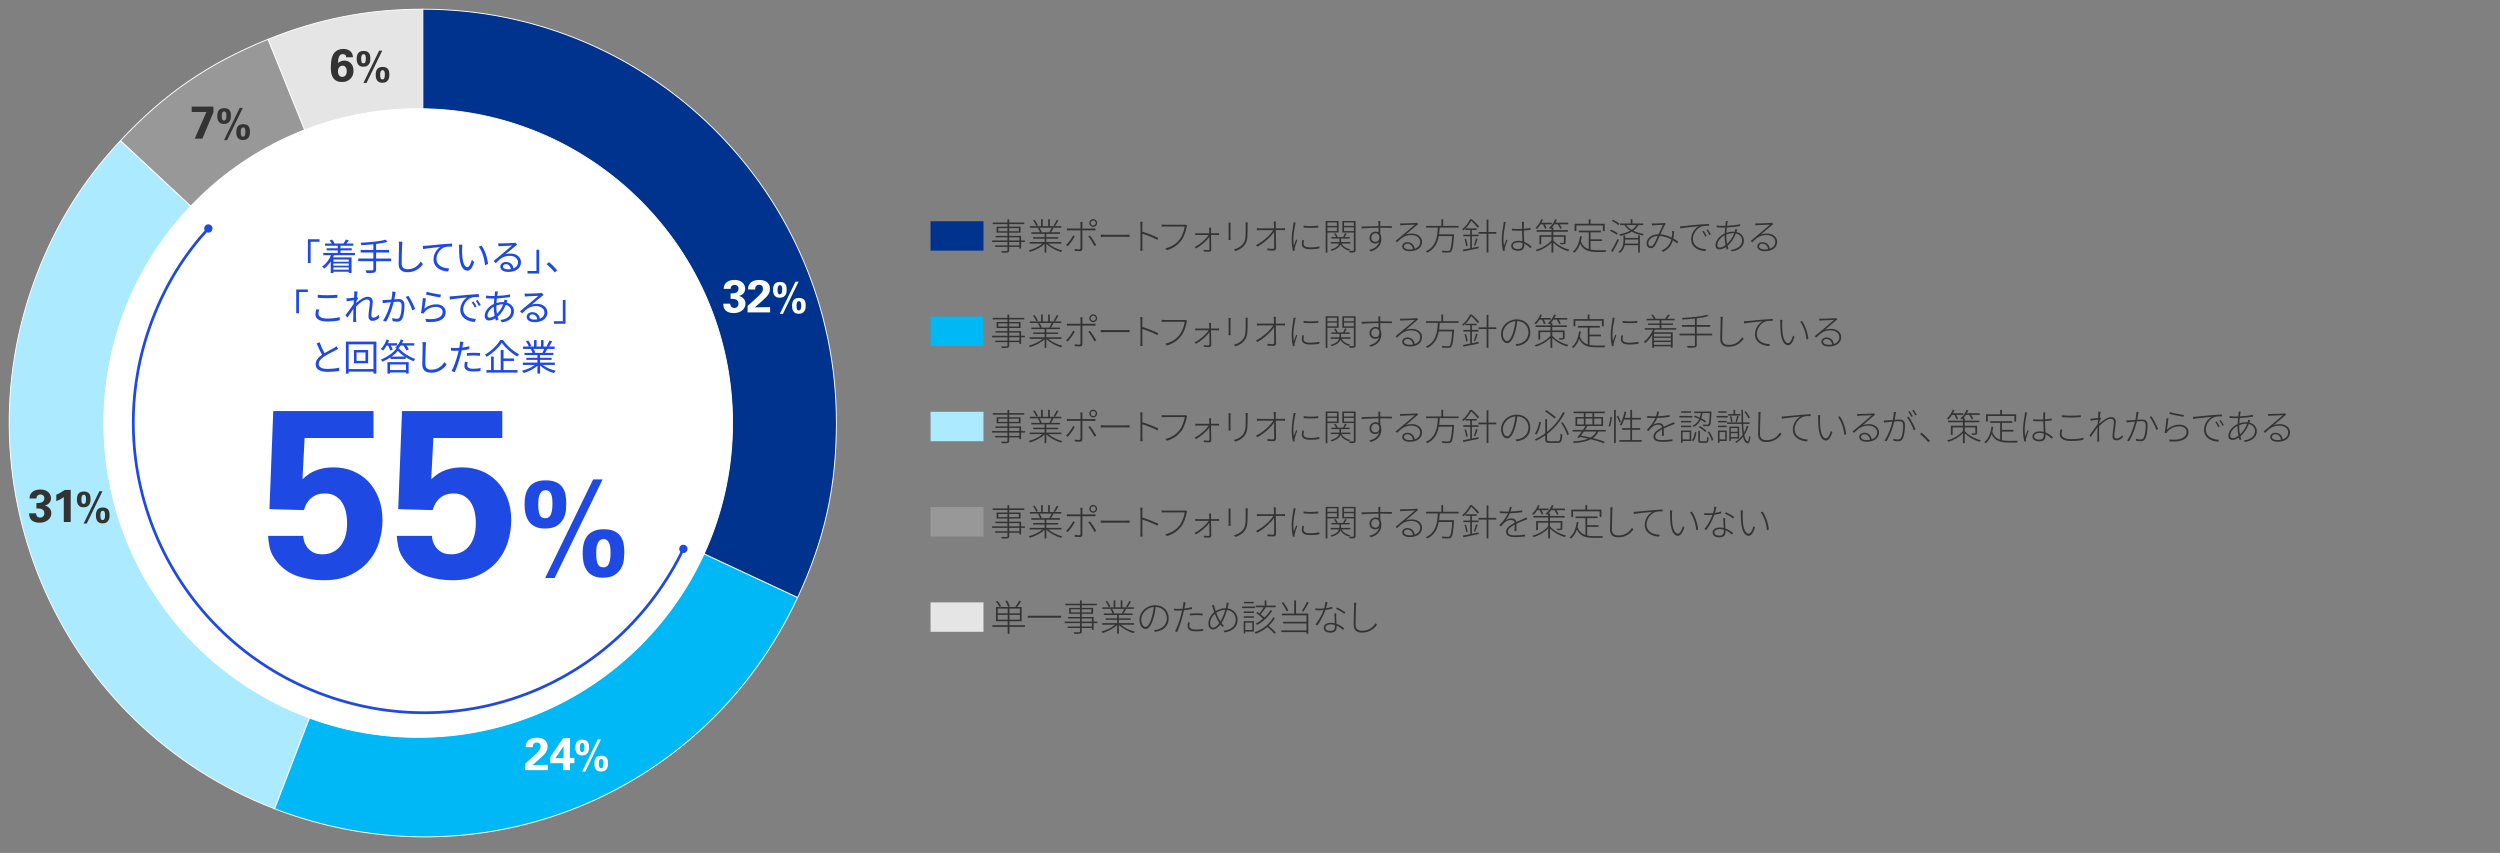 <?xml version="1.0" encoding="UTF-8"?>
<svg xmlns="http://www.w3.org/2000/svg" version="1.1" viewBox="0 0 1360 464">
  <rect x="0" y="0" width="1360" height="464" fill="#808080" stroke="none"/>
  <defs>
    <style>
      .cls-1 {
        fill: none;
        stroke: #1e49e2;
        stroke-width: 1.5px;
      }

      .cls-1, .cls-2, .cls-3, .cls-4 {
        stroke-miterlimit: 10;
      }

      .cls-5, .cls-2, .cls-6, .cls-7, .cls-3, .cls-4 {
        stroke: #fff;
        stroke-width: .5px;
      }

      .cls-5, .cls-8 {
        fill: #fff;
      }

      .cls-5, .cls-6, .cls-7 {
        stroke-linecap: round;
        stroke-linejoin: round;
      }

      .cls-9, .cls-7 {
        fill: #e5e5e5;
      }

      .cls-2, .cls-10 {
        fill: #00338d;
      }

      .cls-11, .cls-4 {
        fill: #00b8f5;
      }

      .cls-12, .cls-3 {
        fill: #aceaff;
      }

      .cls-6, .cls-13 {
        fill: #989898;
      }

      .cls-14 {
        fill: #1e49e2;
      }

      .cls-15 {
        fill: #333;
      }
    </style>
  </defs>
  <!-- Generator: Adobe Illustrator 28.7.1, SVG Export Plug-In . SVG Version: 1.2.0 Build 142)  -->
  <g>
    <g id="_レイヤー_2" data-name="レイヤー_2">
      <g>
        <path class="cls-10" d="M535.01,136.35h-28.8v-16h28.8v16Z"/>
        <path class="cls-15" d="M557.55,131.65h-2.08v3.56h-.94v-.92h-5.52v1.78c0,.8-.24,1.08-.76,1.24-.56.16-1.58.16-3.24.16-.06-.24-.22-.62-.36-.88,1.34.04,2.58.02,2.9,0,.38-.02.5-.12.5-.5v-1.8h-6.7v-.8h6.7v-1.84h-8.34v-.84h8.34v-1.72h-6.5v-.8h6.5v-1.72h-5.9v-3.26h5.9v-1.4h-8v-.84h8v-1.76h.96v1.76h8.2v.84h-8.2v1.4h6.18v3.26h-6.18v1.72h6.46v2.52h2.08v.84ZM548.05,125.81v-1.72h-4.96v1.72h4.96ZM549.01,124.09v1.72h5.22v-1.72h-5.22ZM549.01,130.81h5.52v-1.72h-5.52v1.72ZM554.53,131.65h-5.52v1.84h5.52v-1.84Z"/>
        <path class="cls-15" d="M570.28,132.51c1.86,1.66,4.94,3.1,7.6,3.76-.22.2-.5.58-.64.84-2.8-.82-6.1-2.56-8.04-4.52v4.82h-.94v-4.76c-1.9,1.92-5.16,3.56-7.94,4.36-.14-.26-.44-.62-.64-.82,2.6-.66,5.64-2.06,7.48-3.68h-7.02v-.86h8.12v-1.82h-6.22v-.82h6.22v-1.8h-7.22v-.84h4.72c-.2-.66-.66-1.58-1.16-2.28l.78-.2h-5.14v-.86h6.1v-3.76h.94v3.76h2.92v-3.76h.92v3.76h6.22v.86h-4.7l.46.14c-.44.82-.92,1.68-1.38,2.34h4.92v.84h-7.44v1.8h6.46v.82h-6.46v1.82h8.22v.86h-7.14ZM563.74,122.93c-.3-.82-1.06-2.12-1.78-3.08l.82-.28c.74.92,1.52,2.2,1.8,3.02l-.84.34ZM565.48,123.89c.52.72,1.02,1.66,1.22,2.3l-.64.18h5.3l-.48-.16c.4-.64.9-1.6,1.22-2.32h-6.62ZM575.78,119.89c-.58,1.08-1.28,2.32-1.86,3.14l-.78-.3c.58-.86,1.3-2.2,1.7-3.12l.94.28Z"/>
        <path class="cls-15" d="M580.85,133.95l-.92-.62c1.34-1.2,3.1-3.68,3.86-5.26l.9.44c-.82,1.68-2.68,4.2-3.84,5.44ZM588.81,121.99v2.32h5.66c.42,0,.96-.02,1.44-.08v1.1c-.48-.04-.98-.04-1.42-.04h-5.68v9.92c0,.98-.4,1.42-1.5,1.42-.7,0-1.9-.06-2.6-.12l-.08-1.08c.88.16,1.82.24,2.36.24s.8-.26.8-.8v-9.58h-5.84c-.62,0-1.06.02-1.56.06v-1.12c.52.06.92.08,1.54.08h5.86v-2.32c0-.4-.06-.98-.12-1.24h1.22c-.04.28-.08.86-.08,1.24ZM596.39,133.33l-.96.54c-.76-1.48-2.3-4-3.4-5.28l.88-.46c1.1,1.28,2.68,3.76,3.48,5.2ZM594.71,119.17c1.16,0,2.12.96,2.12,2.14s-.96,2.1-2.12,2.1-2.12-.94-2.12-2.1.94-2.14,2.12-2.14ZM594.71,122.69c.76,0,1.4-.62,1.4-1.38s-.64-1.4-1.4-1.4-1.4.62-1.4,1.4.62,1.38,1.4,1.38Z"/>
        <path class="cls-15" d="M601.36,127.73h11.08c1.04,0,1.64-.04,2.04-.08v1.24c-.36-.02-1.1-.06-2.02-.06h-11.1c-1.1,0-2,.02-2.54.06v-1.24c.52.04,1.36.08,2.54.08Z"/>
        <path class="cls-15" d="M620.41,122.57c0-.48-.04-1.32-.14-1.9h1.28c-.06.56-.12,1.42-.12,1.9v3.46c2.62.8,6.36,2.24,8.66,3.38l-.44,1.06c-2.22-1.22-6-2.66-8.22-3.34.02,3.3.02,6.72.02,7.14,0,.68.02,1.56.1,2.12h-1.24c.08-.54.1-1.4.1-2.12v-11.7Z"/>
        <path class="cls-15" d="M645.56,123.45c-.42,2.18-1.44,5.46-2.98,7.42-1.84,2.32-4.04,4.08-7.76,5.24l-.88-.96c3.82-1,6.06-2.68,7.78-4.9,1.46-1.9,2.48-4.98,2.76-7.02h-10.76c-.72,0-1.26.04-1.76.06v-1.16c.52.06,1.12.12,1.78.12h10.48c.26,0,.5,0,.78-.08l.78.5c-.12.22-.16.4-.22.78Z"/>
        <path class="cls-15" d="M658.79,125.01c0,.32,0,1,.02,1.88h3.2c.34,0,.92-.04,1.16-.08v1.08c-.28-.02-.8-.06-1.16-.06h-3.2c.04,2.6.1,6.2.12,8,0,.74-.54,1.14-1.24,1.14s-2.04-.08-2.78-.12l-.06-1c.82.14,1.92.22,2.54.22.36,0,.56-.24.56-.58,0-1.4-.04-4.22-.08-6.6-1.32,1.98-4.32,4.72-7.26,6.28l-.74-.78c3.08-1.52,6.28-4.4,7.64-6.56h-5.98c-.5,0-.88.02-1.32.06v-1.08c.46.06.86.08,1.3.08h6.34c-.02-.88-.04-1.56-.06-1.88,0-.34-.04-.78-.1-1.16h1.16c-.06.38-.06.74-.06,1.16Z"/>
        <path class="cls-15" d="M669.41,122.51v6.64c0,.5.02,1.1.06,1.4h-1.18c.04-.28.08-.84.08-1.42v-6.62c0-.34-.04-1.04-.08-1.38h1.18c-.04.34-.06,1-.06,1.38ZM678.71,122.55v2.82c0,5.1-.54,6.52-1.96,8.28-1.28,1.62-3.24,2.44-4.7,2.94l-.84-.88c1.74-.48,3.5-1.28,4.76-2.76,1.46-1.74,1.68-3.44,1.68-7.6v-2.8c0-.58-.04-1.12-.08-1.56h1.2c-.04.44-.06.98-.06,1.56Z"/>
        <path class="cls-15" d="M694,121.97c0,.4.02,1.2.04,2.24h3.52c.46,0,1.14-.06,1.5-.1v1.12c-.38-.02-1.02-.06-1.48-.06h-3.54c.06,3.06.12,7.4.12,9.8,0,.92-.56,1.36-1.58,1.36-.9,0-2.14-.06-3.04-.12l-.08-1.08c.98.16,2.12.24,2.92.24.6,0,.78-.26.78-.78,0-1.74-.04-5.36-.08-8.32-1.62,2.36-5.26,5.88-9.1,7.92l-.74-.84c4.16-2.06,7.88-5.7,9.44-8.18h-7.28c-.64,0-1.04.04-1.64.08v-1.14c.6.06,1.06.1,1.64.1h7.66c-.02-1.04-.04-1.84-.06-2.24-.04-.7-.08-1.1-.16-1.46h1.26c-.06.5-.1.96-.1,1.46Z"/>
        <path class="cls-15" d="M704.6,122.15c-.44,2.16-1,5.48-1,7.86,0,1.32.08,2.36.24,3.68.36-1.04.92-2.54,1.28-3.44l.6.46c-.46,1.26-1.24,3.34-1.4,4.22-.06.3-.12.64-.1.88.02.2.06.44.08.62l-.92.08c-.4-1.46-.72-3.68-.72-6.38,0-2.9.7-6.36.94-8.06.08-.42.12-.78.12-1.1l1.18.1c-.1.3-.22.72-.3,1.08ZM709.12,132.57c0,.94.56,2.02,3.7,2.02,1.8,0,3.38-.16,4.92-.52l.02,1.08c-1.22.26-2.92.44-4.88.44-3.3,0-4.7-1.06-4.7-2.84,0-.6.1-1.26.3-2.2l.94.1c-.2.76-.3,1.36-.3,1.92ZM717.12,122.73v1.06c-1.96.22-5.98.24-7.98,0v-1.06c2,.38,6.08.32,7.98,0Z"/>
        <path class="cls-15" d="M722.11,126.49v10.94h-.94v-17.22h7.02v6.28h-6.08ZM722.11,120.99v1.92h5.16v-1.92h-5.16ZM727.27,125.69v-2.02h-5.16v2.02h5.16ZM729.85,132.47c.82,1.62,2.44,2.72,4.66,3.16-.22.18-.46.5-.6.74-2.14-.54-3.76-1.7-4.68-3.34-.5,1.24-1.76,2.5-4.82,3.44-.12-.2-.4-.5-.58-.68,3.16-.9,4.26-2.16,4.62-3.32h-4.54v-.82h4.7c.02-.16.02-.3.02-.44v-1.44h-4.38v-.8h2.54c-.2-.58-.62-1.3-1.06-1.84l.78-.28c.5.62,1,1.48,1.18,2.06l-.16.06h3.04c.38-.6.9-1.54,1.14-2.18l.88.34c-.36.62-.76,1.3-1.14,1.84h2.74v.8h-4.66v1.46c0,.14,0,.28-.02.42h5.08v.82h-4.74ZM737.43,136.07c0,.66-.16.98-.64,1.16-.42.16-1.28.16-2.54.16-.04-.24-.2-.68-.34-.96,1.02.02,1.92.02,2.2.02.28-.02.38-.1.38-.38v-9.58h-6.26v-6.28h7.2v15.86ZM731.15,120.99v1.92h5.34v-1.92h-5.34ZM736.49,125.69v-2.02h-5.34v2.02h5.34Z"/>
        <path class="cls-15" d="M750.86,121.27c-.02.38-.02.98-.02,1.7h.7c2.68,0,4.8.04,5.66.04l-.02.96c-1.04-.06-2.72-.08-5.64-.08h-.7c0,1.22.02,2.54.04,3.48.38.64.58,1.48.58,2.42,0,2.78-1.18,5.6-5.7,6.98l-.88-.82c3.08-.74,4.86-2.24,5.4-4.48-.52.68-1.26,1-2.08,1-1.76,0-3.2-1.14-3.2-3.16,0-1.82,1.52-3.32,3.26-3.32.66,0,1.2.14,1.66.42,0-.64-.02-1.6-.02-2.52-3.06.04-6.64.16-9.16.38l-.02-1.04c2.16-.06,5.96-.2,9.16-.24,0-.74-.02-1.36-.04-1.72-.02-.38-.08-.88-.1-1h1.2c-.04.16-.08.78-.08,1ZM748.3,131.57c1.32,0,2.08-1.02,2.1-2.76-.28-1.38-1.12-1.94-2.12-1.94-1.2,0-2.3.98-2.3,2.42s1.04,2.28,2.32,2.28Z"/>
        <path class="cls-15" d="M762.86,121.55c1.02,0,6.06-.16,7.08-.26.46-.06.62-.08.82-.14l.72.78c-.3.22-.66.48-1,.76-.92.76-4.02,3.42-5.74,4.88,1.06-.38,2.24-.52,3.3-.52,3.28,0,5.54,1.92,5.54,4.5,0,3.24-2.8,5.1-6.68,5.1-2.7,0-4.1-1.14-4.1-2.6,0-1.22,1.08-2.3,2.78-2.3,2.5,0,3.74,1.72,4,3.58,1.84-.62,3-1.9,3-3.8,0-2.04-1.94-3.66-4.7-3.66-3.48,0-5.16,1.26-7.92,3.94l-.76-.74c1.8-1.52,4.46-3.72,5.62-4.7,1.12-.92,3.86-3.28,4.9-4.18-1.1.04-5.82.26-6.86.3-.4.04-.74.06-1.16.1l-.02-1.08c.38.04.86.04,1.18.04ZM766.78,135.73c.66,0,1.3-.06,1.88-.16-.2-1.76-1.34-3.02-3.1-3.02-1,0-1.82.64-1.82,1.44,0,1.1,1.26,1.74,3.04,1.74Z"/>
        <path class="cls-15" d="M783.21,123.81c-.06,1.2-.16,2.44-.34,3.68h8.16s-.02.38-.04.56c-.42,5.88-.82,8.08-1.58,8.82-.38.38-.78.5-1.46.52-.66.04-1.96,0-3.32-.08-.02-.28-.14-.68-.34-.96,1.48.14,2.88.16,3.38.16.44,0,.72-.02.92-.22.62-.58,1.04-2.62,1.4-7.84h-7.28c-.68,3.66-2.26,7.08-6.34,9-.14-.24-.46-.56-.7-.76,5.64-2.5,6.28-8.08,6.5-12.88h-6.38v-.92h8.32v-3.62h.96v3.62h8.42v.92h-10.28Z"/>
        <path class="cls-15" d="M800.73,134.87c1.18-.24,2.42-.48,3.64-.74l.04.9c-2.98.62-6.14,1.26-8.34,1.72l-.26-.92c1.08-.2,2.46-.46,4-.78v-6.52h-3.76v-.88h3.76v-2.54h-2.6v-.82c-.36.36-.74.72-1.16,1.06-.14-.2-.46-.48-.66-.6,2.06-1.6,3.54-3.78,4.32-5.46h1c1.4,1.18,3.08,2.84,3.9,3.92l-.7.74c-.76-1.04-2.26-2.68-3.58-3.8-.7,1.22-1.7,2.72-3.08,4.1h6.08v.86h-2.6v2.54h3.62v.88h-3.62v6.34ZM797.47,129.87c.46,1.24.82,2.82.94,3.84l-.84.22c-.08-1.06-.46-2.62-.86-3.86l.76-.2ZM801.79,133.45c.4-1,.9-2.64,1.14-3.76l.9.28c-.4,1.24-.88,2.74-1.3,3.7l-.74-.22ZM813.97,127.15h-4.28v10.22h-.96v-10.22h-4.42v-.94h4.42v-6.74h.96v6.74h4.28v.94Z"/>
        <path class="cls-15" d="M818.9,121.87c-.46,2.16-1.02,5.86-1.02,8.24,0,1.32.08,2.34.26,3.66.34-1.02.92-2.56,1.3-3.46l.58.44c-.46,1.24-1.24,3.3-1.42,4.2-.06.28-.1.64-.08.9.02.18.06.44.08.6l-.92.08c-.38-1.46-.74-3.6-.74-6.3,0-2.88.72-6.72.98-8.44.06-.42.1-.8.1-1.12l1.16.1c-.1.3-.22.74-.28,1.1ZM828.98,121.85c-.04.62-.04,1.68-.04,2.62,1.3-.1,2.56-.24,3.66-.46v.98c-1.16.2-2.4.34-3.66.42.02,1.98.16,4.26.24,6.16,1.6.6,2.9,1.6,4.02,2.6l-.58.86c-1.08-1.02-2.2-1.88-3.42-2.46.02.3.02.58.02.84,0,1.36-.58,3-3.19,3s-3.93-1.04-3.93-2.66c0-1.46,1.34-2.76,3.91-2.76.78,0,1.5.1,2.18.28-.08-1.74-.2-4.06-.21-5.8-.74.02-1.48.04-2.22.04-1.14,0-2.12-.04-3.28-.12v-.98c1.12.1,2.16.16,3.32.16.72,0,1.46-.02,2.18-.06v-2.64c0-.38,0-.84-.04-1.18h1.16c-.06.42-.1.78-.12,1.16ZM825.78,135.49c1.94,0,2.48-.98,2.48-2.4,0-.24,0-.56-.02-.92-.72-.22-1.48-.36-2.32-.36-1.7,0-2.92.76-2.92,1.86,0,1.16,1.1,1.82,2.78,1.82Z"/>
        <path class="cls-15" d="M838.07,122.03c-.62.96-1.28,1.86-2,2.52-.14-.14-.56-.4-.8-.52,1.32-1.2,2.5-2.96,3.2-4.78l.92.24c-.24.56-.5,1.12-.8,1.66h5.58v.88h-3.78c.4.74.78,1.56.96,2.12l-.88.3c-.2-.62-.62-1.6-1.06-2.42h-1.34ZM845.01,130.79c1.56,1.94,4.86,4.08,8.7,5.02-.2.2-.48.58-.6.84-3.48-.96-6.38-2.88-8.1-4.62v5.36h-1v-5.4c-2,2.16-5.06,3.86-7.96,4.72-.12-.26-.38-.62-.62-.82,3.3-.82,6.76-2.82,8.58-5.14v-1.92h-5.58v4.06h-.98v-4.94h6.56v-1.9h-8.08v-.88h8.08v-1.16c-.2.2-.38.36-.56.52-.18-.16-.56-.44-.84-.58,1.46-1.12,2.72-2.84,3.38-4.7l.94.24c-.2.56-.46,1.14-.76,1.66h7v.88h-4.68c.48.72.92,1.52,1.12,2.12l-.86.32c-.24-.66-.76-1.64-1.3-2.44h-1.84c-.42.66-.9,1.24-1.4,1.78h.8v1.36h7.94v.88h-7.94v1.9h6.72v3.9c0,.52-.1.76-.52.9-.42.16-1.12.16-2.24.16-.08-.26-.22-.56-.36-.8.9.02,1.64.02,1.86,0,.24,0,.3-.08.3-.26v-3.02h-5.76v1.96Z"/>
        <path class="cls-15" d="M865.24,135.81c1.14.24,2.44.34,3.82.34.52,0,4.04,0,4.8-.02-.18.22-.36.68-.4.96h-4.46c-4.42,0-7.58-.76-9.4-4.56-.7,2.06-1.74,3.7-3.16,4.96-.16-.16-.56-.48-.8-.64,2.28-1.8,3.42-4.7,3.9-8.4l.96.08c-.14.98-.3,1.88-.52,2.74.88,2.38,2.36,3.64,4.3,4.28v-9.18h-5.4v-.92h12v.92h-5.64v3.82h6.22v.92h-6.22v4.7ZM857.54,125.69h-.96v-3.96h7.68v-2.44h.98v2.44h7.74v3.96h-.98v-3.04h-14.46v3.04Z"/>
        <path class="cls-15" d="M879.5,127.73c-.8-.68-2.34-1.58-3.66-2.16l.54-.7c1.28.52,2.88,1.4,3.66,2.06l-.54.8ZM880.7,130.55c-.98,2.12-2.34,4.76-3.44,6.56l-.82-.62c1.02-1.58,2.48-4.28,3.56-6.54l.7.6ZM880.42,122.53c-.78-.76-2.28-1.74-3.58-2.34l.56-.68c1.26.58,2.82,1.5,3.56,2.2l-.54.82ZM891.14,128.05h.94v9.36h-.94v-4.02h-7.3c-.34,1.48-1.06,2.96-2.6,4.2-.18-.2-.54-.42-.76-.56,2.36-1.84,2.66-4.28,2.66-6.22v-2.74h.94v1.36h7.06v-1.38ZM891.32,122.45c-.66,1.22-1.64,2.24-2.82,3.06,1.62.8,3.52,1.34,5.68,1.8-.22.18-.46.54-.56.82-2.28-.52-4.26-1.16-5.96-2.1-1.78,1.06-3.96,1.78-6.24,2.28-.1-.22-.36-.62-.56-.84,2.2-.4,4.26-1.02,5.96-1.94-1.2-.8-2.26-1.8-3.14-3.08h-2.32v-.88h5.74v-2.28h.96v2.28h5.82v.88h-2.56ZM891.14,132.51v-2.22h-7.06v.52c0,.54-.02,1.12-.1,1.7h7.16ZM884.7,122.45c.84,1.08,1.82,1.92,2.94,2.6,1.1-.72,1.98-1.56,2.6-2.6h-5.54Z"/>
        <path class="cls-15" d="M900.01,121.61c1,0,3.92-.16,4.72-.22.3-.02.56-.08.76-.16l.66.54c-.14.18-.28.34-.44.58-.56.9-1.54,3.16-2.44,5.12,2.26.16,4.38.9,6.16,1.78.12-.66.2-1.34.24-1.98.02-.5.04-1.1,0-1.64l1.06.1c-.08,1.48-.22,2.8-.44,3.98,1,.56,1.88,1.14,2.58,1.66l-.5,1.08c-.66-.56-1.44-1.16-2.34-1.7-.78,2.82-2.3,4.78-5.34,6.28l-.84-.72c3.22-1.34,4.68-3.64,5.34-6.06-1.84-1-4.02-1.78-6.34-1.9-.78,1.74-1.84,4.34-2.64,5.46-.66.9-1.32,1.18-2.16,1.18-1.34,0-2.32-1-2.32-2.46,0-2.9,2.72-5.1,6.54-5.1.8-1.76,1.66-3.7,2.36-5.12-.8.04-3.64.18-4.56.22-.46.02-.96.06-1.4.12l-.06-1.1c.5.06,1,.06,1.4.06ZM898.07,133.99c.5,0,.86-.16,1.3-.7.84-1.04,1.74-3.26,2.48-4.96-3.3.14-5.18,2.12-5.18,4.1,0,1.02.68,1.56,1.4,1.56Z"/>
        <path class="cls-15" d="M915.65,123.01c1.06-.14,5.12-.56,8.82-.86,2.26-.2,3.94-.3,5.24-.34v1.02c-1.2-.02-2.96.02-3.94.34-3.12,1.08-4.82,4.4-4.82,6.76,0,4.26,4,5.54,7.16,5.64l-.36,1.02c-3.42-.08-7.78-1.88-7.78-6.42,0-3.26,2.06-5.98,4.2-7.1-2.32.24-8,.78-10.08,1.2l-.14-1.16c.76-.02,1.3-.06,1.7-.1ZM928.49,128.39l-.76.36c-.42-.88-1.08-2.04-1.66-2.84l.74-.34c.44.64,1.22,1.88,1.68,2.82ZM930.73,127.59l-.76.38c-.44-.92-1.12-2.04-1.72-2.86l.7-.34c.48.64,1.28,1.88,1.78,2.82Z"/>
        <path class="cls-15" d="M939.76,121.05c-.08.46-.18,1.06-.26,1.78,2.58-.12,5.18-.42,7.14-.84l.02,1c-2.2.38-4.84.64-7.28.76-.08.9-.16,1.88-.22,2.88,1.2-.4,2.56-.62,3.58-.62.32,0,.64.02.94.04.06-.2.12-.4.18-.6.06-.24.14-.56.16-.84l1.08.28c-.1.22-.2.54-.3.8-.06.18-.12.36-.18.52,2.62.6,4.08,2.48,4.08,4.62,0,2.88-2.04,5.22-6.52,5.96l-.58-.88c3.46-.38,6.1-2.18,6.1-5.14,0-1.72-1.2-3.28-3.38-3.78-1.14,2.92-2.76,5.2-4.54,6.74.14.6.3,1.16.48,1.68l-.96.3c-.12-.4-.26-.86-.38-1.34-1.16.8-2.46,1.3-3.54,1.3-1.24,0-2.16-.76-2.16-2.26,0-2.58,2.32-5.18,5.04-6.42.06-1.1.14-2.22.24-3.2-.54.02-1.06.02-1.56.02-.74,0-2.3-.08-3.04-.14l-.04-1.02c.7.14,2.44.24,3.08.24.54,0,1.1,0,1.66-.02.08-.72.16-1.36.2-1.82.02-.32.04-.64.04-.82l1.12.04c-.08.16-.16.52-.2.78ZM935.5,134.67c.92,0,2.02-.4,3.2-1.3-.28-1.44-.5-3.06-.5-4.5,0-.3,0-.6.02-.9-2.22,1.14-4,3.36-4,5.34,0,.9.48,1.36,1.28,1.36ZM939.54,132.69c1.52-1.42,2.94-3.28,3.88-5.84-.22-.02-.42-.02-.64-.02-1.36,0-2.66.36-3.66.74-.02.44-.02.86-.02,1.28,0,1.26.18,2.58.44,3.84Z"/>
        <path class="cls-15" d="M956.04,121.55c1.02,0,6.06-.16,7.08-.26.46-.06.62-.08.82-.14l.72.78c-.3.22-.66.48-1,.76-.92.76-4.02,3.42-5.74,4.88,1.06-.38,2.24-.52,3.3-.52,3.28,0,5.54,1.92,5.54,4.5,0,3.24-2.8,5.1-6.68,5.1-2.7,0-4.1-1.14-4.1-2.6,0-1.22,1.08-2.3,2.78-2.3,2.5,0,3.74,1.72,4,3.58,1.84-.62,3-1.9,3-3.8,0-2.04-1.94-3.66-4.7-3.66-3.48,0-5.16,1.26-7.92,3.94l-.76-.74c1.8-1.52,4.46-3.72,5.62-4.7,1.12-.92,3.86-3.28,4.9-4.18-1.1.04-5.82.26-6.86.3-.4.04-.74.06-1.16.1l-.02-1.08c.38.04.86.04,1.18.04ZM959.96,135.73c.66,0,1.3-.06,1.88-.16-.2-1.76-1.34-3.02-3.1-3.02-1,0-1.82.64-1.82,1.44,0,1.1,1.26,1.74,3.04,1.74Z"/>
        <path class="cls-11" d="M535.01,188.19h-28.8v-16h28.8v16Z"/>
        <path class="cls-15" d="M557.55,183.49h-2.08v3.56h-.94v-.92h-5.52v1.78c0,.8-.24,1.08-.76,1.24-.56.16-1.58.16-3.24.16-.06-.24-.22-.62-.36-.88,1.34.04,2.58.02,2.9,0,.38-.02.5-.12.5-.5v-1.8h-6.7v-.8h6.7v-1.84h-8.34v-.84h8.34v-1.72h-6.5v-.8h6.5v-1.72h-5.9v-3.26h5.9v-1.4h-8v-.84h8v-1.76h.96v1.76h8.2v.84h-8.2v1.4h6.18v3.26h-6.18v1.72h6.46v2.52h2.08v.84ZM548.05,177.65v-1.72h-4.96v1.72h4.96ZM549.01,175.93v1.72h5.22v-1.72h-5.22ZM549.01,182.65h5.52v-1.72h-5.52v1.72ZM554.53,183.49h-5.52v1.84h5.52v-1.84Z"/>
        <path class="cls-15" d="M570.28,184.35c1.86,1.66,4.94,3.1,7.6,3.76-.22.2-.5.58-.64.84-2.8-.82-6.1-2.56-8.04-4.52v4.82h-.94v-4.76c-1.9,1.92-5.16,3.56-7.94,4.36-.14-.26-.44-.62-.64-.82,2.6-.66,5.64-2.06,7.48-3.68h-7.02v-.86h8.12v-1.82h-6.22v-.82h6.22v-1.8h-7.22v-.84h4.72c-.2-.66-.66-1.58-1.16-2.28l.78-.2h-5.14v-.86h6.1v-3.76h.94v3.76h2.92v-3.76h.92v3.76h6.22v.86h-4.7l.46.14c-.44.82-.92,1.68-1.38,2.34h4.92v.84h-7.44v1.8h6.46v.82h-6.46v1.82h8.22v.86h-7.14ZM563.74,174.77c-.3-.82-1.06-2.12-1.78-3.08l.82-.28c.74.92,1.52,2.2,1.8,3.02l-.84.34ZM565.48,175.73c.52.72,1.02,1.66,1.22,2.3l-.64.18h5.3l-.48-.16c.4-.64.9-1.6,1.22-2.32h-6.62ZM575.78,171.73c-.58,1.08-1.28,2.32-1.86,3.14l-.78-.3c.58-.86,1.3-2.2,1.7-3.12l.94.28Z"/>
        <path class="cls-15" d="M580.85,185.79l-.92-.62c1.34-1.2,3.1-3.68,3.86-5.26l.9.44c-.82,1.68-2.68,4.2-3.84,5.44ZM588.81,173.83v2.32h5.66c.42,0,.96-.02,1.44-.08v1.1c-.48-.04-.98-.04-1.42-.04h-5.68v9.92c0,.98-.4,1.42-1.5,1.42-.7,0-1.9-.06-2.6-.12l-.08-1.08c.88.16,1.82.24,2.36.24s.8-.26.8-.8v-9.58h-5.84c-.62,0-1.06.02-1.56.06v-1.12c.52.06.92.08,1.54.08h5.86v-2.32c0-.4-.06-.98-.12-1.24h1.22c-.04.28-.08.86-.08,1.24ZM596.39,185.17l-.96.54c-.76-1.48-2.3-4-3.4-5.28l.88-.46c1.1,1.28,2.68,3.76,3.48,5.2ZM594.71,171.01c1.16,0,2.12.96,2.12,2.14s-.96,2.1-2.12,2.1-2.12-.94-2.12-2.1.94-2.14,2.12-2.14ZM594.71,174.53c.76,0,1.4-.62,1.4-1.38s-.64-1.4-1.4-1.4-1.4.62-1.4,1.4.62,1.38,1.4,1.38Z"/>
        <path class="cls-15" d="M601.36,179.57h11.08c1.04,0,1.64-.04,2.04-.08v1.24c-.36-.02-1.1-.06-2.02-.06h-11.1c-1.1,0-2,.02-2.54.06v-1.24c.52.04,1.36.08,2.54.08Z"/>
        <path class="cls-15" d="M620.41,174.41c0-.48-.04-1.32-.14-1.9h1.28c-.06.56-.12,1.42-.12,1.9v3.46c2.62.8,6.36,2.24,8.66,3.38l-.44,1.06c-2.22-1.22-6-2.66-8.22-3.34.02,3.3.02,6.72.02,7.14,0,.68.02,1.56.1,2.12h-1.24c.08-.54.1-1.4.1-2.12v-11.7Z"/>
        <path class="cls-15" d="M645.56,175.29c-.42,2.18-1.44,5.46-2.98,7.42-1.84,2.32-4.04,4.08-7.76,5.24l-.88-.96c3.82-1,6.06-2.68,7.78-4.9,1.46-1.9,2.48-4.98,2.76-7.02h-10.76c-.72,0-1.26.04-1.76.06v-1.16c.52.06,1.12.12,1.78.12h10.48c.26,0,.5,0,.78-.08l.78.5c-.12.22-.16.4-.22.78Z"/>
        <path class="cls-15" d="M658.79,176.85c0,.32,0,1,.02,1.88h3.2c.34,0,.92-.04,1.16-.08v1.08c-.28-.02-.8-.06-1.16-.06h-3.2c.04,2.6.1,6.2.12,8,0,.74-.54,1.14-1.24,1.14s-2.04-.08-2.78-.12l-.06-1c.82.14,1.92.22,2.54.22.36,0,.56-.24.56-.58,0-1.4-.04-4.22-.08-6.6-1.32,1.98-4.32,4.72-7.26,6.28l-.74-.78c3.08-1.52,6.28-4.4,7.64-6.56h-5.98c-.5,0-.88.02-1.32.06v-1.08c.46.06.86.08,1.3.08h6.34c-.02-.88-.04-1.56-.06-1.88,0-.34-.04-.78-.1-1.16h1.16c-.06.38-.06.74-.06,1.16Z"/>
        <path class="cls-15" d="M669.41,174.35v6.64c0,.5.02,1.1.06,1.4h-1.18c.04-.28.08-.84.08-1.42v-6.62c0-.34-.04-1.04-.08-1.38h1.18c-.04.34-.06,1-.06,1.38ZM678.71,174.39v2.82c0,5.1-.54,6.52-1.96,8.28-1.28,1.62-3.24,2.44-4.7,2.94l-.84-.88c1.74-.48,3.5-1.28,4.76-2.76,1.46-1.74,1.68-3.44,1.68-7.6v-2.8c0-.58-.04-1.12-.08-1.56h1.2c-.04.44-.06.98-.06,1.56Z"/>
        <path class="cls-15" d="M694,173.81c0,.4.02,1.2.04,2.24h3.52c.46,0,1.14-.06,1.5-.1v1.12c-.38-.02-1.02-.06-1.48-.06h-3.54c.06,3.06.12,7.4.12,9.8,0,.92-.56,1.36-1.58,1.36-.9,0-2.14-.06-3.04-.12l-.08-1.08c.98.16,2.12.24,2.92.24.6,0,.78-.26.78-.78,0-1.74-.04-5.36-.08-8.32-1.62,2.36-5.26,5.88-9.1,7.92l-.74-.84c4.16-2.06,7.88-5.7,9.44-8.18h-7.28c-.64,0-1.04.04-1.64.08v-1.14c.6.06,1.06.1,1.64.1h7.66c-.02-1.04-.04-1.84-.06-2.24-.04-.7-.08-1.1-.16-1.46h1.26c-.06.5-.1.96-.1,1.46Z"/>
        <path class="cls-15" d="M704.6,173.99c-.44,2.16-1,5.48-1,7.86,0,1.32.08,2.36.24,3.68.36-1.04.92-2.54,1.28-3.44l.6.46c-.46,1.26-1.24,3.34-1.4,4.22-.06.3-.12.64-.1.88.02.2.06.44.08.62l-.92.08c-.4-1.46-.72-3.68-.72-6.38,0-2.9.7-6.36.94-8.06.08-.42.12-.78.12-1.1l1.18.1c-.1.3-.22.72-.3,1.08ZM709.12,184.41c0,.94.56,2.02,3.7,2.02,1.8,0,3.38-.16,4.92-.52l.02,1.08c-1.22.26-2.92.44-4.88.44-3.3,0-4.7-1.06-4.7-2.84,0-.6.1-1.26.3-2.2l.94.1c-.2.76-.3,1.36-.3,1.92ZM717.12,174.57v1.06c-1.96.22-5.98.24-7.98,0v-1.06c2,.38,6.08.32,7.98,0Z"/>
        <path class="cls-15" d="M722.11,178.33v10.94h-.94v-17.22h7.02v6.28h-6.08ZM722.11,172.83v1.92h5.16v-1.92h-5.16ZM727.27,177.53v-2.02h-5.16v2.02h5.16ZM729.85,184.31c.82,1.62,2.44,2.72,4.66,3.16-.22.18-.46.5-.6.74-2.14-.54-3.76-1.7-4.68-3.34-.5,1.24-1.76,2.5-4.82,3.44-.12-.2-.4-.5-.58-.68,3.16-.9,4.26-2.16,4.62-3.32h-4.54v-.82h4.7c.02-.16.02-.3.02-.44v-1.44h-4.38v-.8h2.54c-.2-.58-.62-1.3-1.06-1.84l.78-.28c.5.62,1,1.48,1.18,2.06l-.16.06h3.04c.38-.6.9-1.54,1.14-2.18l.88.34c-.36.62-.76,1.3-1.14,1.84h2.74v.8h-4.66v1.46c0,.14,0,.28-.02.42h5.08v.82h-4.74ZM737.43,187.91c0,.66-.16.98-.64,1.16-.42.16-1.28.16-2.54.16-.04-.24-.2-.68-.34-.96,1.02.02,1.92.02,2.2.02.28-.02.38-.1.38-.38v-9.58h-6.26v-6.28h7.2v15.86ZM731.15,172.83v1.92h5.34v-1.92h-5.34ZM736.49,177.53v-2.02h-5.34v2.02h5.34Z"/>
        <path class="cls-15" d="M750.86,173.11c-.02.38-.02.98-.02,1.7h.7c2.68,0,4.8.04,5.66.04l-.02.96c-1.04-.06-2.72-.08-5.64-.08h-.7c0,1.22.02,2.54.04,3.48.38.64.58,1.48.58,2.42,0,2.78-1.18,5.6-5.7,6.98l-.88-.82c3.08-.74,4.86-2.24,5.4-4.48-.52.68-1.26,1-2.08,1-1.76,0-3.2-1.14-3.2-3.16,0-1.82,1.52-3.32,3.26-3.32.66,0,1.2.14,1.66.42,0-.64-.02-1.6-.02-2.52-3.06.04-6.64.16-9.16.38l-.02-1.04c2.16-.06,5.96-.2,9.16-.24,0-.74-.02-1.36-.04-1.72-.02-.38-.08-.88-.1-1h1.2c-.04.16-.08.78-.08,1ZM748.3,183.41c1.32,0,2.08-1.02,2.1-2.76-.28-1.38-1.12-1.94-2.12-1.94-1.2,0-2.3.98-2.3,2.42s1.04,2.28,2.32,2.28Z"/>
        <path class="cls-15" d="M762.86,173.39c1.02,0,6.06-.16,7.08-.26.46-.06.62-.08.82-.14l.72.78c-.3.22-.66.48-1,.76-.92.76-4.02,3.42-5.74,4.88,1.06-.38,2.24-.52,3.3-.52,3.28,0,5.54,1.92,5.54,4.5,0,3.24-2.8,5.1-6.68,5.1-2.7,0-4.1-1.14-4.1-2.6,0-1.22,1.08-2.3,2.78-2.3,2.5,0,3.74,1.72,4,3.58,1.84-.62,3-1.9,3-3.8,0-2.04-1.94-3.66-4.7-3.66-3.48,0-5.16,1.26-7.92,3.94l-.76-.74c1.8-1.52,4.46-3.72,5.62-4.7,1.12-.92,3.86-3.28,4.9-4.18-1.1.04-5.82.26-6.86.3-.4.04-.74.06-1.16.1l-.02-1.08c.38.04.86.04,1.18.04ZM766.78,187.57c.66,0,1.3-.06,1.88-.16-.2-1.76-1.34-3.02-3.1-3.02-1,0-1.82.64-1.82,1.44,0,1.1,1.26,1.74,3.04,1.74Z"/>
        <path class="cls-15" d="M783.21,175.65c-.06,1.2-.16,2.44-.34,3.68h8.16s-.02.38-.04.56c-.42,5.88-.82,8.08-1.58,8.82-.38.38-.78.5-1.46.52-.66.04-1.96,0-3.32-.08-.02-.28-.14-.68-.34-.96,1.48.14,2.88.16,3.38.16.44,0,.72-.02.92-.22.62-.58,1.04-2.62,1.4-7.84h-7.28c-.68,3.66-2.26,7.08-6.34,9-.14-.24-.46-.56-.7-.76,5.64-2.5,6.28-8.08,6.5-12.88h-6.38v-.92h8.32v-3.62h.96v3.62h8.42v.92h-10.28Z"/>
        <path class="cls-15" d="M800.73,186.71c1.18-.24,2.42-.48,3.64-.74l.04.9c-2.98.62-6.14,1.26-8.34,1.72l-.26-.92c1.08-.2,2.46-.46,4-.78v-6.52h-3.76v-.88h3.76v-2.54h-2.6v-.82c-.36.36-.74.72-1.16,1.06-.14-.2-.46-.48-.66-.6,2.06-1.6,3.54-3.78,4.32-5.46h1c1.4,1.18,3.08,2.84,3.9,3.92l-.7.74c-.76-1.04-2.26-2.68-3.58-3.8-.7,1.22-1.7,2.72-3.08,4.1h6.08v.86h-2.6v2.54h3.62v.88h-3.62v6.34ZM797.47,181.71c.46,1.24.82,2.82.94,3.84l-.84.22c-.08-1.06-.46-2.62-.86-3.86l.76-.2ZM801.79,185.29c.4-1,.9-2.64,1.14-3.76l.9.28c-.4,1.24-.88,2.74-1.3,3.7l-.74-.22ZM813.97,178.99h-4.28v10.22h-.96v-10.22h-4.42v-.94h4.42v-6.74h.96v6.74h4.28v.94Z"/>
        <path class="cls-15" d="M825.04,188.23l-.58-.98c.54-.02,1.18-.12,1.62-.2,2.56-.56,5.4-2.52,5.4-6.28,0-3.16-2.22-5.94-6.06-6.12-.24,1.98-.62,4.14-1.18,5.98-1.22,4.14-2.74,6.04-4.4,6.04-1.52,0-3.26-1.8-3.26-5.06,0-4.2,3.76-7.88,8.48-7.88s7.42,3.22,7.42,7.08c0,4.2-2.86,6.88-7.44,7.42ZM819.9,185.55c.98,0,2.24-1.38,3.36-5.16.54-1.78.94-3.8,1.14-5.72-4.14.36-6.84,3.84-6.84,6.86,0,2.82,1.36,4.02,2.34,4.02Z"/>
        <path class="cls-15" d="M837.51,173.87c-.62.96-1.28,1.86-2,2.52-.14-.14-.56-.4-.8-.52,1.32-1.2,2.5-2.96,3.2-4.78l.92.24c-.24.56-.5,1.12-.8,1.66h5.58v.88h-3.78c.4.74.78,1.56.96,2.12l-.88.3c-.2-.62-.62-1.6-1.06-2.42h-1.34ZM844.45,182.63c1.56,1.94,4.86,4.08,8.7,5.02-.2.2-.48.58-.6.84-3.48-.96-6.38-2.88-8.1-4.62v5.36h-1v-5.4c-2,2.16-5.06,3.86-7.96,4.72-.12-.26-.38-.62-.62-.82,3.3-.82,6.76-2.82,8.58-5.14v-1.92h-5.58v4.06h-.98v-4.94h6.56v-1.9h-8.08v-.88h8.08v-1.16c-.2.2-.38.36-.56.52-.18-.16-.56-.44-.84-.58,1.46-1.12,2.72-2.84,3.38-4.7l.94.24c-.2.56-.46,1.14-.76,1.66h7v.88h-4.68c.48.72.92,1.52,1.12,2.12l-.86.32c-.24-.66-.76-1.64-1.3-2.44h-1.84c-.42.66-.9,1.24-1.4,1.78h.8v1.36h7.94v.88h-7.94v1.9h6.72v3.9c0,.52-.1.76-.52.9-.42.16-1.12.16-2.24.16-.08-.26-.22-.56-.36-.8.9.02,1.64.02,1.86,0,.24,0,.3-.08.3-.26v-3.02h-5.76v1.96Z"/>
        <path class="cls-15" d="M864.69,187.65c1.14.24,2.44.34,3.82.34.52,0,4.04,0,4.8-.02-.18.22-.36.68-.4.96h-4.46c-4.42,0-7.58-.76-9.4-4.56-.7,2.06-1.74,3.7-3.16,4.96-.16-.16-.56-.48-.8-.64,2.28-1.8,3.42-4.7,3.9-8.4l.96.08c-.14.98-.3,1.88-.52,2.74.88,2.38,2.36,3.64,4.3,4.28v-9.18h-5.4v-.92h12v.92h-5.64v3.82h6.22v.92h-6.22v4.7ZM856.99,177.53h-.96v-3.96h7.68v-2.44h.98v2.44h7.74v3.96h-.98v-3.04h-14.46v3.04Z"/>
        <path class="cls-15" d="M878.17,173.99c-.44,2.16-1,5.48-1,7.86,0,1.32.08,2.36.24,3.68.36-1.04.92-2.54,1.28-3.44l.6.46c-.46,1.26-1.24,3.34-1.4,4.22-.06.3-.12.64-.1.88.02.2.06.44.08.62l-.92.08c-.4-1.46-.72-3.68-.72-6.38,0-2.9.7-6.36.94-8.06.08-.42.12-.78.12-1.1l1.18.1c-.1.3-.22.72-.3,1.08ZM882.69,184.41c0,.94.56,2.02,3.7,2.02,1.8,0,3.38-.16,4.92-.52l.02,1.08c-1.22.26-2.92.44-4.88.44-3.3,0-4.7-1.06-4.7-2.84,0-.6.1-1.26.3-2.2l.94.1c-.2.76-.3,1.36-.3,1.92ZM890.69,174.57v1.06c-1.96.22-5.98.24-7.98,0v-1.06c2,.38,6.08.32,7.98,0Z"/>
        <path class="cls-15" d="M900.22,179.35c-.18.48-.4.96-.62,1.42h10.34v8.36h-.98v-.74h-9.2v.82h-.96v-6.98c-1.08,1.78-2.4,3.28-3.84,4.42-.16-.2-.54-.54-.74-.7,2.12-1.54,3.92-3.88,5-6.6h-4.44v-.86h8.06v-1.74h-6.28v-.8h6.28v-1.7h-7.1v-.84h3.92c-.32-.6-.88-1.36-1.42-1.94l.82-.34c.64.64,1.3,1.5,1.6,2.14l-.3.14h5.72l-.24-.1c.52-.62,1.2-1.6,1.58-2.24l.96.38c-.5.68-1.06,1.42-1.56,1.96h4.14v.84h-7.14v1.7h6.3v.8h-6.3v1.74h8.06v.86h-11.66ZM899.76,181.59v1.48h9.2v-1.48h-9.2ZM908.96,183.81h-9.2v1.48h9.2v-1.48ZM908.96,187.57v-1.52h-9.2v1.52h9.2Z"/>
        <path class="cls-15" d="M931.44,182.45h-8.42v5.18c0,.86-.3,1.18-.92,1.34-.62.18-1.84.2-4,.18-.08-.28-.26-.68-.42-.96,1.78.04,3.32.04,3.76.02.44-.02.6-.16.6-.58v-5.18h-8.4v-.94h8.4v-3.78h-7.1v-.92h7.1v-3.5c-2.28.22-4.64.4-6.78.5-.04-.26-.16-.62-.26-.84,4.72-.26,10.72-.78,13.62-1.78l.76.78c-1.64.5-3.92.92-6.36,1.22v3.62h7.34v.92h-7.34v3.78h8.42v.94Z"/>
        <path class="cls-15" d="M937.08,174.01c-.08,2.32-.24,7.2-.24,10.48,0,2.3,1.5,3.14,3.6,3.14,3.86,0,5.94-2.14,7.36-4.16l.72.86c-1.4,1.88-3.86,4.3-8.14,4.3-2.64,0-4.56-1.04-4.56-4.22s.22-8.08.22-10.4c0-.62-.04-1.18-.14-1.64h1.34c-.1.56-.12,1.06-.16,1.64Z"/>
        <path class="cls-15" d="M950.37,174.67c1.08-.12,5.14-.54,8.84-.84,2.24-.2,3.94-.3,5.22-.34v1.02c-1.18-.02-2.96.02-3.94.34-3.12,1.08-4.8,4.4-4.8,6.76,0,4.26,3.98,5.54,7.16,5.64l-.38,1c-3.4-.06-7.76-1.86-7.76-6.4,0-3.28,2.06-5.98,4.18-7.1-2.3.24-8,.78-10.08,1.2l-.12-1.18c.74-.02,1.28-.06,1.68-.1Z"/>
        <path class="cls-15" d="M969.5,175.67c-.02,1.22,0,3.26.16,5.02.36,3.62,1.54,5.98,3.08,5.98,1.06,0,2.08-1.9,2.7-4.14l.8.82c-1.12,3.32-2.32,4.46-3.52,4.46-1.72,0-3.48-1.82-4.02-6.9-.18-1.66-.22-4.16-.22-5.28,0-.42,0-1.26-.1-1.64l1.26.04c-.06.34-.12,1.16-.14,1.64ZM983.74,184.35l-1,.42c-.38-3.82-1.68-7.5-3.42-9.76l.98-.36c1.72,2.34,3.1,6.14,3.44,9.7Z"/>
        <path class="cls-15" d="M990.88,173.39c1.02,0,6.06-.16,7.08-.26.46-.06.62-.08.82-.14l.72.78c-.3.22-.66.48-1,.76-.92.76-4.02,3.42-5.74,4.88,1.06-.38,2.24-.52,3.3-.52,3.28,0,5.54,1.92,5.54,4.5,0,3.24-2.8,5.1-6.68,5.1-2.7,0-4.1-1.14-4.1-2.6,0-1.22,1.08-2.3,2.78-2.3,2.5,0,3.74,1.72,4,3.58,1.84-.62,3-1.9,3-3.8,0-2.04-1.94-3.66-4.7-3.66-3.48,0-5.16,1.26-7.92,3.94l-.76-.74c1.8-1.52,4.46-3.72,5.62-4.7,1.12-.92,3.86-3.28,4.9-4.18-1.1.04-5.82.26-6.86.3-.4.04-.74.06-1.16.1l-.02-1.08c.38.04.86.04,1.18.04ZM994.8,187.57c.66,0,1.3-.06,1.88-.16-.2-1.76-1.34-3.02-3.1-3.02-1,0-1.82.64-1.82,1.44,0,1.1,1.26,1.74,3.04,1.74Z"/>
        <path class="cls-12" d="M535.01,240.02h-28.8v-16h28.8v16Z"/>
        <path class="cls-15" d="M557.55,235.32h-2.08v3.56h-.94v-.92h-5.52v1.78c0,.8-.24,1.08-.76,1.24-.56.16-1.58.16-3.24.16-.06-.24-.22-.62-.36-.88,1.34.04,2.58.02,2.9,0,.38-.02.5-.12.5-.5v-1.8h-6.7v-.8h6.7v-1.84h-8.34v-.84h8.34v-1.72h-6.5v-.8h6.5v-1.72h-5.9v-3.26h5.9v-1.4h-8v-.84h8v-1.76h.96v1.76h8.2v.84h-8.2v1.4h6.18v3.26h-6.18v1.72h6.46v2.52h2.08v.84ZM548.05,229.48v-1.72h-4.96v1.72h4.96ZM549.01,227.76v1.72h5.22v-1.72h-5.22ZM549.01,234.48h5.52v-1.72h-5.52v1.72ZM554.53,235.32h-5.52v1.84h5.52v-1.84Z"/>
        <path class="cls-15" d="M570.28,236.18c1.86,1.66,4.94,3.1,7.6,3.76-.22.2-.5.58-.64.84-2.8-.82-6.1-2.56-8.04-4.52v4.82h-.94v-4.76c-1.9,1.92-5.16,3.56-7.94,4.36-.14-.26-.44-.62-.64-.82,2.6-.66,5.64-2.06,7.48-3.68h-7.02v-.86h8.12v-1.82h-6.22v-.82h6.22v-1.8h-7.22v-.84h4.72c-.2-.66-.66-1.58-1.16-2.28l.78-.2h-5.14v-.86h6.1v-3.76h.94v3.76h2.92v-3.76h.92v3.76h6.22v.86h-4.7l.46.14c-.44.82-.92,1.68-1.38,2.34h4.92v.84h-7.44v1.8h6.46v.82h-6.46v1.82h8.22v.86h-7.14ZM563.74,226.6c-.3-.82-1.06-2.12-1.78-3.08l.82-.28c.74.92,1.52,2.2,1.8,3.02l-.84.34ZM565.48,227.56c.52.72,1.02,1.66,1.22,2.3l-.64.18h5.3l-.48-.16c.4-.64.9-1.6,1.22-2.32h-6.62ZM575.78,223.56c-.58,1.08-1.28,2.32-1.86,3.14l-.78-.3c.58-.86,1.3-2.2,1.7-3.12l.94.28Z"/>
        <path class="cls-15" d="M580.85,237.62l-.92-.62c1.34-1.2,3.1-3.68,3.86-5.26l.9.44c-.82,1.68-2.68,4.2-3.84,5.44ZM588.81,225.66v2.32h5.66c.42,0,.96-.02,1.44-.08v1.1c-.48-.04-.98-.04-1.42-.04h-5.68v9.92c0,.98-.4,1.42-1.5,1.42-.7,0-1.9-.06-2.6-.12l-.08-1.08c.88.16,1.82.24,2.36.24s.8-.26.8-.8v-9.58h-5.84c-.62,0-1.06.02-1.56.06v-1.12c.52.06.92.08,1.54.08h5.86v-2.32c0-.4-.06-.98-.12-1.24h1.22c-.04.28-.08.86-.08,1.24ZM596.39,237l-.96.54c-.76-1.48-2.3-4-3.4-5.28l.88-.46c1.1,1.28,2.68,3.76,3.48,5.2ZM594.71,222.84c1.16,0,2.12.96,2.12,2.14s-.96,2.1-2.12,2.1-2.12-.94-2.12-2.1.94-2.14,2.12-2.14ZM594.71,226.36c.76,0,1.4-.62,1.4-1.38s-.64-1.4-1.4-1.4-1.4.62-1.4,1.4.62,1.38,1.4,1.38Z"/>
        <path class="cls-15" d="M601.36,231.4h11.08c1.04,0,1.64-.04,2.04-.08v1.24c-.36-.02-1.1-.06-2.02-.06h-11.1c-1.1,0-2,.02-2.54.06v-1.24c.52.04,1.36.08,2.54.08Z"/>
        <path class="cls-15" d="M620.41,226.24c0-.48-.04-1.32-.14-1.9h1.28c-.06.56-.12,1.42-.12,1.9v3.46c2.62.8,6.36,2.24,8.66,3.38l-.44,1.06c-2.22-1.22-6-2.66-8.22-3.34.02,3.3.02,6.72.02,7.14,0,.68.02,1.56.1,2.12h-1.24c.08-.54.1-1.4.1-2.12v-11.7Z"/>
        <path class="cls-15" d="M645.56,227.12c-.42,2.18-1.44,5.46-2.98,7.42-1.84,2.32-4.04,4.08-7.76,5.24l-.88-.96c3.82-1,6.06-2.68,7.78-4.9,1.46-1.9,2.48-4.98,2.76-7.02h-10.76c-.72,0-1.26.04-1.76.06v-1.16c.52.06,1.12.12,1.78.12h10.48c.26,0,.5,0,.78-.08l.78.5c-.12.22-.16.4-.22.78Z"/>
        <path class="cls-15" d="M658.79,228.68c0,.32,0,1,.02,1.88h3.2c.34,0,.92-.04,1.16-.08v1.08c-.28-.02-.8-.06-1.16-.06h-3.2c.04,2.6.1,6.2.12,8,0,.74-.54,1.14-1.24,1.14s-2.04-.08-2.78-.12l-.06-1c.82.14,1.92.22,2.54.22.36,0,.56-.24.56-.58,0-1.4-.04-4.22-.08-6.6-1.32,1.98-4.32,4.72-7.26,6.28l-.74-.78c3.08-1.52,6.28-4.4,7.64-6.56h-5.98c-.5,0-.88.02-1.32.06v-1.08c.46.06.86.08,1.3.08h6.34c-.02-.88-.04-1.56-.06-1.88,0-.34-.04-.78-.1-1.16h1.16c-.06.38-.06.74-.06,1.16Z"/>
        <path class="cls-15" d="M669.41,226.18v6.64c0,.5.02,1.1.06,1.4h-1.18c.04-.28.08-.84.08-1.42v-6.62c0-.34-.04-1.04-.08-1.38h1.18c-.04.34-.06,1-.06,1.38ZM678.71,226.22v2.82c0,5.1-.54,6.52-1.96,8.28-1.28,1.62-3.24,2.44-4.7,2.94l-.84-.88c1.74-.48,3.5-1.28,4.76-2.76,1.46-1.74,1.68-3.44,1.68-7.6v-2.8c0-.58-.04-1.12-.08-1.56h1.2c-.04.44-.06.98-.06,1.56Z"/>
        <path class="cls-15" d="M694,225.64c0,.4.02,1.2.04,2.24h3.52c.46,0,1.14-.06,1.5-.1v1.12c-.38-.02-1.02-.06-1.48-.06h-3.54c.06,3.06.12,7.4.12,9.8,0,.92-.56,1.36-1.58,1.36-.9,0-2.14-.06-3.04-.12l-.08-1.08c.98.16,2.12.24,2.92.24.6,0,.78-.26.78-.78,0-1.74-.04-5.36-.08-8.32-1.62,2.36-5.26,5.88-9.1,7.92l-.74-.84c4.16-2.06,7.88-5.7,9.44-8.18h-7.28c-.64,0-1.04.04-1.64.08v-1.14c.6.06,1.06.1,1.64.1h7.66c-.02-1.04-.04-1.84-.06-2.24-.04-.7-.08-1.1-.16-1.46h1.26c-.06.5-.1.96-.1,1.46Z"/>
        <path class="cls-15" d="M704.6,225.82c-.44,2.16-1,5.48-1,7.86,0,1.32.08,2.36.24,3.68.36-1.04.92-2.54,1.28-3.44l.6.46c-.46,1.26-1.24,3.34-1.4,4.22-.06.3-.12.64-.1.88.02.2.06.44.08.62l-.92.08c-.4-1.46-.72-3.68-.72-6.38,0-2.9.7-6.36.94-8.06.08-.42.12-.78.12-1.1l1.18.1c-.1.3-.22.72-.3,1.08ZM709.12,236.24c0,.94.56,2.02,3.7,2.02,1.8,0,3.38-.16,4.92-.52l.02,1.08c-1.22.26-2.92.44-4.88.44-3.3,0-4.7-1.06-4.7-2.84,0-.6.1-1.26.3-2.2l.94.1c-.2.76-.3,1.36-.3,1.92ZM717.12,226.4v1.06c-1.96.22-5.98.24-7.98,0v-1.06c2,.38,6.08.32,7.98,0Z"/>
        <path class="cls-15" d="M722.11,230.16v10.94h-.94v-17.22h7.02v6.28h-6.08ZM722.11,224.66v1.92h5.16v-1.92h-5.16ZM727.27,229.36v-2.02h-5.16v2.02h5.16ZM729.85,236.14c.82,1.62,2.44,2.72,4.66,3.16-.22.18-.46.5-.6.74-2.14-.54-3.76-1.7-4.68-3.34-.5,1.24-1.76,2.5-4.82,3.44-.12-.2-.4-.5-.58-.68,3.16-.9,4.26-2.16,4.62-3.32h-4.54v-.82h4.7c.02-.16.02-.3.02-.44v-1.44h-4.38v-.8h2.54c-.2-.58-.62-1.3-1.06-1.84l.78-.28c.5.62,1,1.48,1.18,2.06l-.16.06h3.04c.38-.6.9-1.54,1.14-2.18l.88.34c-.36.62-.76,1.3-1.14,1.84h2.74v.8h-4.66v1.46c0,.14,0,.28-.02.42h5.08v.82h-4.74ZM737.43,239.74c0,.66-.16.98-.64,1.16-.42.16-1.28.16-2.54.16-.04-.24-.2-.68-.34-.96,1.02.02,1.92.02,2.2.02.28-.02.38-.1.38-.38v-9.58h-6.26v-6.28h7.2v15.86ZM731.15,224.66v1.92h5.34v-1.92h-5.34ZM736.49,229.36v-2.02h-5.34v2.02h5.34Z"/>
        <path class="cls-15" d="M750.86,224.94c-.02.38-.02.98-.02,1.7h.7c2.68,0,4.8.04,5.66.04l-.02.96c-1.04-.06-2.72-.08-5.64-.08h-.7c0,1.22.02,2.54.04,3.48.38.64.58,1.48.58,2.42,0,2.78-1.18,5.6-5.7,6.98l-.88-.82c3.08-.74,4.86-2.24,5.4-4.48-.52.68-1.26,1-2.08,1-1.76,0-3.2-1.14-3.2-3.16,0-1.82,1.52-3.32,3.26-3.32.66,0,1.2.14,1.66.42,0-.64-.02-1.6-.02-2.52-3.06.04-6.64.16-9.16.38l-.02-1.04c2.16-.06,5.96-.2,9.16-.24,0-.74-.02-1.36-.04-1.72-.02-.38-.08-.88-.1-1h1.2c-.04.16-.08.78-.08,1ZM748.3,235.24c1.32,0,2.08-1.02,2.1-2.76-.28-1.38-1.12-1.94-2.12-1.94-1.2,0-2.3.98-2.3,2.42s1.04,2.28,2.32,2.28Z"/>
        <path class="cls-15" d="M762.86,225.22c1.02,0,6.06-.16,7.08-.26.46-.06.62-.08.82-.14l.72.78c-.3.22-.66.48-1,.76-.92.76-4.02,3.42-5.74,4.88,1.06-.38,2.24-.52,3.3-.52,3.28,0,5.54,1.92,5.54,4.5,0,3.24-2.8,5.1-6.68,5.1-2.7,0-4.1-1.14-4.1-2.6,0-1.22,1.08-2.3,2.78-2.3,2.5,0,3.74,1.72,4,3.58,1.84-.62,3-1.9,3-3.8,0-2.04-1.94-3.66-4.7-3.66-3.48,0-5.16,1.26-7.92,3.94l-.76-.74c1.8-1.52,4.46-3.72,5.62-4.7,1.12-.92,3.86-3.28,4.9-4.18-1.1.04-5.82.26-6.86.3-.4.04-.74.06-1.16.1l-.02-1.08c.38.04.86.04,1.18.04ZM766.78,239.4c.66,0,1.3-.06,1.88-.16-.2-1.76-1.34-3.02-3.1-3.02-1,0-1.82.64-1.82,1.44,0,1.1,1.26,1.74,3.04,1.74Z"/>
        <path class="cls-15" d="M783.21,227.48c-.06,1.2-.16,2.44-.34,3.68h8.16s-.02.38-.04.56c-.42,5.88-.82,8.08-1.58,8.82-.38.38-.78.5-1.46.52-.66.04-1.96,0-3.32-.08-.02-.28-.14-.68-.34-.96,1.48.14,2.88.16,3.38.16.44,0,.72-.02.92-.22.62-.58,1.04-2.62,1.4-7.84h-7.28c-.68,3.66-2.26,7.08-6.34,9-.14-.24-.46-.56-.7-.76,5.64-2.5,6.28-8.08,6.5-12.88h-6.38v-.92h8.32v-3.62h.96v3.62h8.42v.92h-10.28Z"/>
        <path class="cls-15" d="M800.73,238.54c1.18-.24,2.42-.48,3.64-.74l.04.9c-2.98.62-6.14,1.26-8.34,1.72l-.26-.92c1.08-.2,2.46-.46,4-.78v-6.52h-3.76v-.88h3.76v-2.54h-2.6v-.82c-.36.36-.74.72-1.16,1.06-.14-.2-.46-.48-.66-.6,2.06-1.6,3.54-3.78,4.32-5.46h1c1.4,1.18,3.08,2.84,3.9,3.92l-.7.74c-.76-1.04-2.26-2.68-3.58-3.8-.7,1.22-1.7,2.72-3.08,4.1h6.08v.86h-2.6v2.54h3.62v.88h-3.62v6.34ZM797.47,233.54c.46,1.24.82,2.82.94,3.84l-.84.22c-.08-1.06-.46-2.62-.86-3.86l.76-.2ZM801.79,237.12c.4-1,.9-2.64,1.14-3.76l.9.28c-.4,1.24-.88,2.74-1.3,3.7l-.74-.22ZM813.97,230.82h-4.28v10.22h-.96v-10.22h-4.42v-.94h4.42v-6.74h.96v6.74h4.28v.94Z"/>
        <path class="cls-15" d="M825.04,240.06l-.58-.98c.54-.02,1.18-.12,1.62-.2,2.56-.56,5.4-2.52,5.4-6.28,0-3.16-2.22-5.94-6.06-6.12-.24,1.98-.62,4.14-1.18,5.98-1.22,4.14-2.74,6.04-4.4,6.04-1.52,0-3.26-1.8-3.26-5.06,0-4.2,3.76-7.88,8.48-7.88s7.42,3.22,7.42,7.08c0,4.2-2.86,6.88-7.44,7.42ZM819.9,237.38c.98,0,2.24-1.38,3.36-5.16.54-1.78.94-3.8,1.14-5.72-4.14.36-6.84,3.84-6.84,6.86,0,2.82,1.36,4.02,2.34,4.02Z"/>
        <path class="cls-15" d="M847.37,240.02c1.24,0,1.44-.72,1.58-4.1.28.2.66.38.96.46-.2,3.54-.52,4.58-2.52,4.58h-4.38c-1.86,0-2.4-.42-2.4-2.1v-2c-1.54,1.1-3.22,2.06-5,2.9-.14-.22-.4-.54-.62-.74,2.02-.9,3.9-2.02,5.62-3.3v-7.7h.98v6.94c3.78-3.02,6.76-6.82,8.74-10.8l.94.42c-2.3,4.34-5.54,8.38-9.68,11.56v2.76c0,.9.26,1.12,1.44,1.12h4.34ZM838.29,229.62c-.44,2.12-1.24,5.02-2.42,6.78l-.88-.42c1.22-1.7,2.04-4.52,2.42-6.6l.88.24ZM845.73,227.7c-1.2-1.04-3.46-2.8-5.2-3.96l.64-.68c1.78,1.2,4.04,2.9,5.2,3.86l-.64.78ZM850.07,229.68c1.44,2.02,2.88,4.78,3.42,6.58l-.9.42c-.54-1.84-1.96-4.6-3.36-6.66l.84-.34Z"/>
        <path class="cls-15" d="M869.49,234.76c-.64,1.48-1.62,2.66-2.98,3.56,2.52.62,4.78,1.32,6.46,1.98l-.6.8c-1.78-.74-4.2-1.48-6.92-2.14-2.26,1.16-5.34,1.78-9.32,2.06-.06-.26-.24-.64-.4-.88,3.48-.2,6.22-.66,8.3-1.52-1.46-.34-3-.64-4.54-.92l-.52.68-.9-.38c.7-.86,1.56-2.04,2.42-3.24h-4.98v-.86h5.6c.52-.76,1.02-1.5,1.44-2.16h-5.48v-4.9h4.52v-2.04h-5.56v-.88h17v.88h-5.8v2.04h4.84v4.9h-9.42l.86.24c-.4.6-.84,1.26-1.3,1.92h11.32v.86h-4.04ZM857.99,230.9h3.6v-3.22h-3.6v3.22ZM861.63,234.76c-.56.78-1.1,1.54-1.62,2.22,1.78.3,3.56.66,5.24,1.04,1.44-.8,2.48-1.88,3.16-3.26h-6.78ZM862.51,226.84h3.8v-2.04h-3.8v2.04ZM866.31,230.9v-3.22h-3.8v3.22h3.8ZM867.23,227.68v3.22h3.9v-3.22h-3.9Z"/>
        <path class="cls-15" d="M875.03,231.8c.58-1.3.94-3.48,1.08-5.06l.78.1c-.12,1.58-.46,3.82-1.04,5.24l-.82-.28ZM878.05,222.96h.94v18.08h-.94v-18.08ZM880.97,229.94c-.24-.9-.86-2.36-1.48-3.48l.74-.34c.62,1.12,1.26,2.56,1.48,3.42l-.74.4ZM893.09,239.4v.92h-12.16v-.92h5.96v-5.58h-4.46v-.92h4.46v-4.66h-3.36c-.44,1.28-.96,2.4-1.54,3.32-.2-.1-.62-.32-.86-.44,1.22-1.78,2.1-4.5,2.62-7.24l.94.18c-.24,1.12-.5,2.22-.84,3.26h3.04v-4.32h.96v4.32h4.82v.92h-4.82v4.66h4.38v.92h-4.38v5.58h5.24Z"/>
        <path class="cls-15" d="M901.89,226.44c2.12-.1,4.38-.28,6.36-.64v1c-2.06.32-4.52.5-6.7.56-.56,1.28-1.34,2.64-2.22,3.74.9-.6,2.12-.96,3.1-.96,1.36,0,2.44.74,2.62,2,1.58-.76,3.04-1.34,4.22-1.9.5-.22.86-.38,1.3-.62l.46.98c-.44.14-.94.34-1.4.54-1.26.5-2.88,1.14-4.56,1.96.02,1.16.04,3,.06,4h-1.04c.04-.86.06-2.42.06-3.54-2.04,1.08-3.68,2.28-3.68,3.82,0,1.82,1.9,2.02,4.04,2.02,1.48,0,3.56-.14,5.32-.42l-.02,1.02c-1.62.2-3.72.36-5.36.36-2.7,0-4.98-.54-4.98-2.88,0-2.22,2.28-3.64,4.64-4.86l.04-.02c-.08-1.04-.88-1.6-2-1.6-1.36,0-2.64.62-3.64,1.52-.56.52-1.14,1.24-1.8,2.02l-.92-.66c2.86-2.8,4.1-5.06,4.74-6.5-.42.02-.82.02-1.2.02-.9,0-2.14-.04-3.24-.1v-1.02c1.1.14,2.42.2,3.3.2.48,0,.98,0,1.5-.02.34-.92.54-1.86.58-2.6l1.06.08c-.14.68-.3,1.5-.64,2.5Z"/>
        <path class="cls-15" d="M920.6,227.14h-7.02v-.86h7.02v.86ZM914.46,228.94h5.56v.84h-5.56v-.84ZM914.46,231.58h5.56v.82h-5.56v-.82ZM920.02,239.9h-4.7v.98h-.86v-6.66h5.56v5.68ZM919.94,224.54h-5.38v-.82h5.38v.82ZM915.32,235.06v3.98h3.84v-3.98h-3.84ZM920.32,239.48c1.02-.98,1.5-2.8,1.7-4.46l.82.2c-.22,1.76-.66,3.7-1.78,4.76l-.74-.5ZM927.6,229.88c-.62-.46-1.48-1-2.44-1.52-.74,1.6-1.9,3-3.78,3.9-.12-.18-.4-.52-.6-.68,1.82-.82,2.92-2.12,3.6-3.62-.94-.46-1.92-.88-2.82-1.2l.5-.7c.84.3,1.74.7,2.62,1.12.28-.8.46-1.64.6-2.46h-3.62v-.86h9.38v.48c-.2,4.82-.38,6.52-.86,7.06-.28.32-.6.44-1.12.46-.48.02-1.48,0-2.44-.06-.02-.28-.12-.66-.28-.88,1.06.1,2.04.1,2.38.1.34.02.52-.04.66-.2.36-.4.58-1.92.74-6.1h-3.94c-.16.98-.38,1.94-.7,2.86,1.04.52,1.96,1.06,2.6,1.52l-.48.78ZM927.92,240.02c.6,0,.7-.28.76-2.38.2.18.56.32.86.38-.12,2.32-.4,2.9-1.52,2.9h-2.56c-1.3,0-1.62-.28-1.62-1.44v-5.08h.9v5.08c0,.46.12.54.8.54h2.38ZM924.7,231.72c1.32.72,2.86,1.84,3.58,2.68l-.6.66c-.74-.84-2.26-1.98-3.56-2.76l.58-.58ZM929.72,234.72c1.1,1.42,2.02,3.34,2.32,4.66l-.88.36c-.26-1.32-1.18-3.26-2.24-4.68l.8-.34Z"/>
        <path class="cls-15" d="M939.87,227.14h-6.06v-.86h6.06v.86ZM939.37,239.9h-3.94v.98h-.86v-6.66h4.8v5.68ZM934.61,228.94h4.76v.84h-4.76v-.84ZM934.61,231.58h4.76v.82h-4.76v-.82ZM939.31,224.54h-4.6v-.82h4.6v.82ZM935.43,235.06v3.98h3.08v-3.98h-3.08ZM951.07,231.94c-.52,1.78-1.26,3.38-2.18,4.76.4,2.12,1,3.32,1.88,3.38.38.02.64-1.1.78-2.92.18.18.54.4.7.48-.3,2.7-.82,3.54-1.48,3.52-1.26-.06-2.06-1.34-2.56-3.52-1.06,1.34-2.3,2.46-3.66,3.3-.14-.16-.38-.4-.58-.56,1.54-.92,2.92-2.2,4.02-3.82-.26-1.62-.44-3.64-.52-5.94h-7.96v-.84h7.92c-.08-2.08-.1-4.36-.12-6.8h.86c0,2.48.02,4.76.1,6.8h3.48v.84h-3.46c.1,1.84.22,3.48.4,4.84.66-1.18,1.2-2.48,1.56-3.92l.82.4ZM946.75,226.1h-6.64v-.84h2.92v-2.3h.9v2.3h2.82v.84ZM941.57,238.56v1.26h-.82v-7.74h5.38v6.48h-4.56ZM941.67,229.58c-.02-.82-.24-2.06-.6-3.04l.74-.18c.4.96.64,2.24.68,3.04l-.82.18ZM941.57,232.88v2h3.7v-2h-3.7ZM945.27,237.76v-2.1h-3.7v2.1h3.7ZM944.13,229.42c.3-.86.66-2.26.84-3.18l.88.22c-.32,1.06-.68,2.36-.98,3.16l-.74-.2ZM951.09,227.58c-.36-1-1.26-2.46-2.18-3.5l.74-.36c.94,1.06,1.88,2.5,2.26,3.48l-.82.38Z"/>
        <path class="cls-15" d="M957.66,225.84c-.08,2.32-.24,7.2-.24,10.48,0,2.3,1.5,3.14,3.6,3.14,3.86,0,5.94-2.14,7.36-4.16l.72.86c-1.4,1.88-3.86,4.3-8.14,4.3-2.64,0-4.56-1.04-4.56-4.22s.22-8.08.22-10.4c0-.62-.04-1.18-.14-1.64h1.34c-.1.56-.12,1.06-.16,1.64Z"/>
        <path class="cls-15" d="M970.95,226.5c1.08-.12,5.14-.54,8.84-.84,2.24-.2,3.94-.3,5.22-.34v1.02c-1.18-.02-2.96.02-3.94.34-3.12,1.08-4.8,4.4-4.8,6.76,0,4.26,3.98,5.54,7.16,5.64l-.38,1c-3.4-.06-7.76-1.86-7.76-6.4,0-3.28,2.06-5.98,4.18-7.1-2.3.24-8,.78-10.08,1.2l-.12-1.18c.74-.02,1.28-.06,1.68-.1Z"/>
        <path class="cls-15" d="M990.08,227.5c-.02,1.22,0,3.26.16,5.02.36,3.62,1.54,5.98,3.08,5.98,1.06,0,2.08-1.9,2.7-4.14l.8.82c-1.12,3.32-2.32,4.46-3.52,4.46-1.72,0-3.48-1.82-4.02-6.9-.18-1.66-.22-4.16-.22-5.28,0-.42,0-1.26-.1-1.64l1.26.04c-.06.34-.12,1.16-.14,1.64ZM1004.32,236.18l-1,.42c-.38-3.82-1.68-7.5-3.42-9.76l.98-.36c1.72,2.34,3.1,6.14,3.44,9.7Z"/>
        <path class="cls-15" d="M1011.46,225.22c1.02,0,6.06-.16,7.08-.26.46-.06.62-.08.82-.14l.72.78c-.3.22-.66.48-1,.76-.92.76-4.02,3.42-5.74,4.88,1.06-.38,2.24-.52,3.3-.52,3.28,0,5.54,1.92,5.54,4.5,0,3.24-2.8,5.1-6.68,5.1-2.7,0-4.1-1.14-4.1-2.6,0-1.22,1.08-2.3,2.78-2.3,2.5,0,3.74,1.72,4,3.58,1.84-.62,3-1.9,3-3.8,0-2.04-1.94-3.66-4.7-3.66-3.48,0-5.16,1.26-7.92,3.94l-.76-.74c1.8-1.52,4.46-3.72,5.62-4.7,1.12-.92,3.86-3.28,4.9-4.18-1.1.04-5.82.26-6.86.3-.4.04-.74.06-1.16.1l-.02-1.08c.38.04.86.04,1.18.04ZM1015.38,239.4c.66,0,1.3-.06,1.88-.16-.2-1.76-1.34-3.02-3.1-3.02-1,0-1.82.64-1.82,1.44,0,1.1,1.26,1.74,3.04,1.74Z"/>
        <path class="cls-15" d="M1031.27,225.06c-.08.54-.32,2.04-.56,3.32,1.08-.08,2.06-.16,2.56-.16,1.6,0,3.04.52,3.04,3.12,0,2.4-.34,5.54-1.18,7.16-.6,1.3-1.54,1.58-2.7,1.58-.76,0-1.72-.16-2.32-.3l-.16-1.1c.86.28,1.86.4,2.44.4.78,0,1.44-.14,1.9-1.12.7-1.5,1.04-4.2,1.04-6.48,0-1.96-.94-2.36-2.24-2.36-.58,0-1.54.08-2.6.16-.72,2.84-2.02,7.16-4.28,10.82l-1.04-.42c2.06-2.78,3.68-7.72,4.3-10.3-1.24.12-2.42.24-3.02.3-.38.04-1.1.12-1.56.2l-.12-1.16c.58.02,1,.02,1.58,0,.68-.02,2-.14,3.32-.24.32-1.38.56-3.04.58-4.44l1.18.12c-.04.28-.1.58-.16.9ZM1042.05,233.6l-.96.48c-.64-1.96-2.3-5.42-3.68-6.98l.9-.46c1.24,1.56,3.04,5.14,3.74,6.96ZM1040.57,226.42l-.8.36c-.38-.8-1.1-2.04-1.66-2.78l.78-.34c.5.7,1.22,1.9,1.68,2.76ZM1042.73,225.66l-.8.36c-.44-.88-1.1-2.02-1.7-2.76l.76-.34c.54.72,1.32,1.98,1.74,2.74Z"/>
        <path class="cls-15" d="M1044.49,236.1l.82-.74c1.46,1.16,3.18,2.88,4.58,4.46l-.9.76c-1.34-1.64-3.06-3.34-4.5-4.48Z"/>
        <path class="cls-15" d="M1061.89,225.7c-.62.96-1.28,1.86-2,2.52-.14-.14-.56-.4-.8-.52,1.32-1.2,2.5-2.96,3.2-4.78l.92.24c-.24.56-.5,1.12-.8,1.66h5.58v.88h-3.78c.4.74.78,1.56.96,2.12l-.88.3c-.2-.62-.62-1.6-1.06-2.42h-1.34ZM1068.83,234.46c1.56,1.94,4.86,4.08,8.7,5.02-.2.2-.48.58-.6.84-3.48-.96-6.38-2.88-8.1-4.62v5.36h-1v-5.4c-2,2.16-5.06,3.86-7.96,4.72-.12-.26-.38-.62-.62-.82,3.3-.82,6.76-2.82,8.58-5.14v-1.92h-5.58v4.06h-.98v-4.94h6.56v-1.9h-8.08v-.88h8.08v-1.16c-.2.2-.38.36-.56.52-.18-.16-.56-.44-.84-.58,1.46-1.12,2.72-2.84,3.38-4.7l.94.24c-.2.56-.46,1.14-.76,1.66h7v.88h-4.68c.48.72.92,1.52,1.12,2.12l-.86.32c-.24-.66-.76-1.64-1.3-2.44h-1.84c-.42.66-.9,1.24-1.4,1.78h.8v1.36h7.94v.88h-7.94v1.9h6.72v3.9c0,.52-.1.76-.52.9-.42.16-1.12.16-2.24.16-.08-.26-.22-.56-.36-.8.9.02,1.64.02,1.86,0,.24,0,.3-.08.3-.26v-3.02h-5.76v1.96Z"/>
        <path class="cls-15" d="M1089.06,239.48c1.14.24,2.44.34,3.82.34.52,0,4.04,0,4.8-.02-.18.22-.36.68-.4.96h-4.46c-4.42,0-7.58-.76-9.4-4.56-.7,2.06-1.74,3.7-3.16,4.96-.16-.16-.56-.48-.8-.64,2.28-1.8,3.42-4.7,3.9-8.4l.96.08c-.14.98-.3,1.88-.52,2.74.88,2.38,2.36,3.64,4.3,4.28v-9.18h-5.4v-.92h12v.92h-5.64v3.82h6.22v.92h-6.22v4.7ZM1081.36,229.36h-.96v-3.96h7.68v-2.44h.98v2.44h7.74v3.96h-.98v-3.04h-14.46v3.04Z"/>
        <path class="cls-15" d="M1102.46,225.54c-.46,2.16-1.02,5.86-1.02,8.24,0,1.32.08,2.34.26,3.66.34-1.02.92-2.56,1.3-3.46l.58.44c-.46,1.24-1.24,3.3-1.42,4.2-.06.28-.1.64-.08.9.02.18.06.44.08.6l-.92.08c-.38-1.46-.74-3.6-.74-6.3,0-2.88.72-6.72.98-8.44.06-.42.1-.8.1-1.12l1.16.1c-.1.3-.22.74-.28,1.1ZM1112.54,225.52c-.04.62-.04,1.68-.04,2.62,1.3-.1,2.56-.24,3.66-.46v.98c-1.16.2-2.4.34-3.66.42.02,1.98.16,4.26.24,6.16,1.6.6,2.9,1.6,4.02,2.6l-.58.86c-1.08-1.02-2.2-1.88-3.42-2.46.02.3.02.58.02.84,0,1.36-.58,3-3.19,3s-3.93-1.04-3.93-2.66c0-1.46,1.34-2.76,3.91-2.76.78,0,1.5.1,2.18.28-.08-1.74-.2-4.06-.21-5.8-.74.02-1.48.04-2.22.04-1.14,0-2.12-.04-3.28-.12v-.98c1.12.1,2.16.16,3.32.16.72,0,1.46-.02,2.18-.06v-2.64c0-.38,0-.84-.04-1.18h1.16c-.06.42-.1.78-.12,1.16ZM1109.34,239.16c1.94,0,2.48-.98,2.48-2.4,0-.24,0-.56-.02-.92-.72-.22-1.48-.36-2.32-.36-1.7,0-2.92.76-2.92,1.86,0,1.16,1.1,1.82,2.78,1.82Z"/>
        <path class="cls-15" d="M1121.47,236.1c0,1.7,1.76,2.8,5.14,2.8,2.8,0,5.38-.3,6.74-.78l.02,1.08c-1.26.38-3.88.7-6.74.7-3.76,0-6.14-1.22-6.14-3.58,0-.98.2-1.9.42-2.74l1.02.12c-.3.84-.46,1.64-.46,2.4ZM1126.83,226.14c1.9,0,3.78-.14,5.16-.28v1.04c-1.32.08-3.34.24-5.16.24-1.94,0-3.64-.1-5.18-.22v-1.04c1.42.18,3.24.26,5.18.26Z"/>
        <path class="cls-15" d="M1141.42,223.94l1.28.06c-.1.44-.26,1.66-.4,3.16.1-.02.16-.04.24-.06l.46.48c-.26.38-.58.88-.84,1.36-.06.52-.08,1.06-.12,1.6,1.5-1.48,4.3-3.64,6.34-3.64,1.7,0,2.6.92,2.6,2.52,0,1.96-.82,5.7-.82,7.7,0,.76.36,1.42,1.22,1.42,1.08,0,2.18-.62,3.28-1.8l.2,1.08c-1.14,1.18-2.42,1.76-3.6,1.76-1.24,0-2.06-.74-2.06-2.22,0-2.26.76-5.76.76-7.76,0-1.28-.64-1.76-1.76-1.76-1.72,0-4.26,1.84-6.24,3.98-.04,1-.08,1.96-.08,2.78,0,1.94-.02,2.88.06,4.62.02.34.06.7.08,1.02h-1.14c.04-.32.06-.68.06-1,0-1.92.02-2.74.02-4.74,0-.44.04-1.2.1-2.1-1.04,1.54-2.58,3.74-3.74,5.36l-.68-.86c1.1-1.42,3.58-4.82,4.52-6.3.06-.78.1-1.58.16-2.32-.84.12-2.74.36-4.08.56l-.1-1.08c.36.02.7,0,1.04-.02.68-.06,2.1-.2,3.2-.38.06-1.08.12-1.9.12-2.12,0-.38,0-.86-.08-1.3Z"/>
        <path class="cls-15" d="M1163.23,225.04c-.08.54-.3,2.04-.56,3.32,1.08-.08,2.06-.16,2.58-.16,1.58,0,3.02.52,3.02,3.12,0,2.38-.34,5.52-1.16,7.16-.62,1.3-1.54,1.56-2.72,1.56-.76,0-1.72-.14-2.32-.3l-.16-1.08c.88.28,1.88.4,2.46.4.76,0,1.44-.14,1.9-1.14.68-1.48,1.02-4.2,1.02-6.48,0-1.96-.94-2.36-2.22-2.36-.58,0-1.56.08-2.6.16-.72,2.82-2.04,7.18-4.3,10.82l-1.04-.42c2.1-2.78,3.68-7.72,4.3-10.3-1.24.12-2.42.26-3.02.3-.38.06-1.08.14-1.54.2l-.14-1.16c.58.04,1,.02,1.58,0,.68-.02,2-.12,3.32-.24.32-1.38.56-3.02.58-4.42l1.2.1c-.06.28-.12.6-.18.92ZM1174.01,233.4l-.96.48c-.64-1.96-2.28-5.44-3.66-7.02l.9-.44c1.26,1.54,3.02,5.16,3.72,6.98Z"/>
        <path class="cls-15" d="M1178.81,233.78c1.98-1.9,4.3-2.76,6.88-2.76,2.8,0,4.84,1.64,4.84,3.96,0,3.52-3.32,5.7-10.24,5.16l-.3-1.06c6.48.74,9.52-1.3,9.52-4.14,0-1.76-1.64-3.02-3.86-3.02-2.84,0-5.08,1.08-6.56,2.86-.28.3-.42.64-.52.9l-1-.24c.4-1.74.9-6.1,1.04-7.96l1.06.14c-.26,1.5-.62,4.8-.86,6.16ZM1188.05,225.74l-.26.98c-1.82-.26-6.08-1.12-7.6-1.54l.28-1c1.6.52,5.8,1.38,7.58,1.56Z"/>
        <path class="cls-15" d="M1194.67,226.68c1.06-.14,5.12-.56,8.82-.86,2.26-.2,3.94-.3,5.24-.34v1.02c-1.2-.02-2.96.02-3.94.34-3.12,1.08-4.82,4.4-4.82,6.76,0,4.26,4,5.54,7.16,5.64l-.36,1.02c-3.42-.08-7.78-1.88-7.78-6.42,0-3.26,2.06-5.98,4.2-7.1-2.32.24-8,.78-10.08,1.2l-.14-1.16c.76-.02,1.3-.06,1.7-.1ZM1207.51,232.06l-.76.36c-.42-.88-1.08-2.04-1.66-2.84l.74-.34c.44.64,1.22,1.88,1.68,2.82ZM1209.75,231.26l-.76.38c-.44-.92-1.12-2.04-1.72-2.86l.7-.34c.48.64,1.28,1.88,1.78,2.82Z"/>
        <path class="cls-15" d="M1218.78,224.72c-.08.46-.18,1.06-.26,1.78,2.58-.12,5.18-.42,7.14-.84l.02,1c-2.2.38-4.84.64-7.28.76-.08.9-.16,1.88-.22,2.88,1.2-.4,2.56-.62,3.58-.62.32,0,.64.02.94.04.06-.2.12-.4.18-.6.06-.24.14-.56.16-.84l1.08.28c-.1.22-.2.54-.3.8-.06.18-.12.36-.18.52,2.62.6,4.08,2.48,4.08,4.62,0,2.88-2.04,5.22-6.52,5.96l-.58-.88c3.46-.38,6.1-2.18,6.1-5.14,0-1.72-1.2-3.28-3.38-3.78-1.14,2.92-2.76,5.2-4.54,6.74.14.6.3,1.16.48,1.68l-.96.3c-.12-.4-.26-.86-.38-1.34-1.16.8-2.46,1.3-3.54,1.3-1.24,0-2.16-.76-2.16-2.26,0-2.58,2.32-5.18,5.04-6.42.06-1.1.14-2.22.24-3.2-.54.02-1.06.02-1.56.02-.74,0-2.3-.08-3.04-.14l-.04-1.02c.7.14,2.44.24,3.08.24.54,0,1.1,0,1.66-.02.08-.72.16-1.36.2-1.82.02-.32.04-.64.04-.82l1.12.04c-.08.16-.16.52-.2.78ZM1214.52,238.34c.92,0,2.02-.4,3.2-1.3-.28-1.44-.5-3.06-.5-4.5,0-.3,0-.6.02-.9-2.22,1.14-4,3.36-4,5.34,0,.9.48,1.36,1.28,1.36ZM1218.56,236.36c1.52-1.42,2.94-3.28,3.88-5.84-.22-.02-.42-.02-.64-.02-1.36,0-2.66.36-3.66.74-.02.44-.02.86-.02,1.28,0,1.26.18,2.58.44,3.84Z"/>
        <path class="cls-15" d="M1235.05,225.22c1.02,0,6.06-.16,7.08-.26.46-.06.62-.08.82-.14l.72.78c-.3.22-.66.48-1,.76-.92.76-4.02,3.42-5.74,4.88,1.06-.38,2.24-.52,3.3-.52,3.28,0,5.54,1.92,5.54,4.5,0,3.24-2.8,5.1-6.68,5.1-2.7,0-4.1-1.14-4.1-2.6,0-1.22,1.08-2.3,2.78-2.3,2.5,0,3.74,1.72,4,3.58,1.84-.62,3-1.9,3-3.8,0-2.04-1.94-3.66-4.7-3.66-3.48,0-5.16,1.26-7.92,3.94l-.76-.74c1.8-1.52,4.46-3.72,5.62-4.7,1.12-.92,3.86-3.28,4.9-4.18-1.1.04-5.82.26-6.86.3-.4.04-.74.06-1.16.1l-.02-1.08c.38.04.86.04,1.18.04ZM1238.97,239.4c.66,0,1.3-.06,1.88-.16-.2-1.76-1.34-3.02-3.1-3.02-1,0-1.82.64-1.82,1.44,0,1.1,1.26,1.74,3.04,1.74Z"/>
        <path class="cls-13" d="M535.01,291.86h-28.8v-16h28.8v16Z"/>
        <path class="cls-15" d="M557.55,287.16h-2.08v3.56h-.94v-.92h-5.52v1.78c0,.8-.24,1.08-.76,1.24-.56.16-1.58.16-3.24.16-.06-.24-.22-.62-.36-.88,1.34.04,2.58.02,2.9,0,.38-.02.5-.12.5-.5v-1.8h-6.7v-.8h6.7v-1.84h-8.34v-.84h8.34v-1.72h-6.5v-.8h6.5v-1.72h-5.9v-3.26h5.9v-1.4h-8v-.84h8v-1.76h.96v1.76h8.2v.84h-8.2v1.4h6.18v3.26h-6.18v1.72h6.46v2.52h2.08v.84ZM548.05,281.32v-1.72h-4.96v1.72h4.96ZM549.01,279.6v1.72h5.22v-1.72h-5.22ZM549.01,286.32h5.52v-1.72h-5.52v1.72ZM554.53,287.16h-5.52v1.84h5.52v-1.84Z"/>
        <path class="cls-15" d="M570.28,288.02c1.86,1.66,4.94,3.1,7.6,3.76-.22.2-.5.58-.64.84-2.8-.82-6.1-2.56-8.04-4.52v4.82h-.94v-4.76c-1.9,1.92-5.16,3.56-7.94,4.36-.14-.26-.44-.62-.64-.82,2.6-.66,5.64-2.06,7.48-3.68h-7.02v-.86h8.12v-1.82h-6.22v-.82h6.22v-1.8h-7.22v-.84h4.72c-.2-.66-.66-1.58-1.16-2.28l.78-.2h-5.14v-.86h6.1v-3.76h.94v3.76h2.92v-3.76h.92v3.76h6.22v.86h-4.7l.46.14c-.44.82-.92,1.68-1.38,2.34h4.92v.84h-7.44v1.8h6.46v.82h-6.46v1.82h8.22v.86h-7.14ZM563.74,278.44c-.3-.82-1.06-2.12-1.78-3.08l.82-.28c.74.92,1.52,2.2,1.8,3.02l-.84.34ZM565.48,279.4c.52.72,1.02,1.66,1.22,2.3l-.64.18h5.3l-.48-.16c.4-.64.9-1.6,1.22-2.32h-6.62ZM575.78,275.4c-.58,1.08-1.28,2.32-1.86,3.14l-.78-.3c.58-.86,1.3-2.2,1.7-3.12l.94.28Z"/>
        <path class="cls-15" d="M580.85,289.46l-.92-.62c1.34-1.2,3.1-3.68,3.86-5.26l.9.44c-.82,1.68-2.68,4.2-3.84,5.44ZM588.81,277.5v2.32h5.66c.42,0,.96-.02,1.44-.08v1.1c-.48-.04-.98-.04-1.42-.04h-5.68v9.92c0,.98-.4,1.42-1.5,1.42-.7,0-1.9-.06-2.6-.12l-.08-1.08c.88.16,1.82.24,2.36.24s.8-.26.8-.8v-9.58h-5.84c-.62,0-1.06.02-1.56.06v-1.12c.52.06.92.08,1.54.08h5.86v-2.32c0-.4-.06-.98-.12-1.24h1.22c-.04.28-.08.86-.08,1.24ZM596.39,288.84l-.96.54c-.76-1.48-2.3-4-3.4-5.28l.88-.46c1.1,1.28,2.68,3.76,3.48,5.2ZM594.71,274.68c1.16,0,2.12.96,2.12,2.14s-.96,2.1-2.12,2.1-2.12-.94-2.12-2.1.94-2.14,2.12-2.14ZM594.71,278.2c.76,0,1.4-.62,1.4-1.38s-.64-1.4-1.4-1.4-1.4.62-1.4,1.4.62,1.38,1.4,1.38Z"/>
        <path class="cls-15" d="M601.36,283.24h11.08c1.04,0,1.64-.04,2.04-.08v1.24c-.36-.02-1.1-.06-2.02-.06h-11.1c-1.1,0-2,.02-2.54.06v-1.24c.52.04,1.36.08,2.54.08Z"/>
        <path class="cls-15" d="M620.41,278.08c0-.48-.04-1.32-.14-1.9h1.28c-.06.56-.12,1.42-.12,1.9v3.46c2.62.8,6.36,2.24,8.66,3.38l-.44,1.06c-2.22-1.22-6-2.66-8.22-3.34.02,3.3.02,6.72.02,7.14,0,.68.02,1.56.1,2.12h-1.24c.08-.54.1-1.4.1-2.12v-11.7Z"/>
        <path class="cls-15" d="M645.56,278.96c-.42,2.18-1.44,5.46-2.98,7.42-1.84,2.32-4.04,4.08-7.76,5.24l-.88-.96c3.82-1,6.06-2.68,7.78-4.9,1.46-1.9,2.48-4.98,2.76-7.02h-10.76c-.72,0-1.26.04-1.76.06v-1.16c.52.06,1.12.12,1.78.12h10.48c.26,0,.5,0,.78-.08l.78.5c-.12.22-.16.4-.22.78Z"/>
        <path class="cls-15" d="M658.79,280.52c0,.32,0,1,.02,1.88h3.2c.34,0,.92-.04,1.16-.08v1.08c-.28-.02-.8-.06-1.16-.06h-3.2c.04,2.6.1,6.2.12,8,0,.74-.54,1.14-1.24,1.14s-2.04-.08-2.78-.12l-.06-1c.82.14,1.92.22,2.54.22.36,0,.56-.24.56-.58,0-1.4-.04-4.22-.08-6.6-1.32,1.98-4.32,4.72-7.26,6.28l-.74-.78c3.08-1.52,6.28-4.4,7.64-6.56h-5.98c-.5,0-.88.02-1.32.06v-1.08c.46.06.86.08,1.3.08h6.34c-.02-.88-.04-1.56-.06-1.88,0-.34-.04-.78-.1-1.16h1.16c-.06.38-.06.74-.06,1.16Z"/>
        <path class="cls-15" d="M669.41,278.02v6.64c0,.5.02,1.1.06,1.4h-1.18c.04-.28.08-.84.08-1.42v-6.62c0-.34-.04-1.04-.08-1.38h1.18c-.04.34-.06,1-.06,1.38ZM678.71,278.06v2.82c0,5.1-.54,6.52-1.96,8.28-1.28,1.62-3.24,2.44-4.7,2.94l-.84-.88c1.74-.48,3.5-1.28,4.76-2.76,1.46-1.74,1.68-3.44,1.68-7.6v-2.8c0-.58-.04-1.12-.08-1.56h1.2c-.04.44-.06.98-.06,1.56Z"/>
        <path class="cls-15" d="M694,277.48c0,.4.02,1.2.04,2.24h3.52c.46,0,1.14-.06,1.5-.1v1.12c-.38-.02-1.02-.06-1.48-.06h-3.54c.06,3.06.12,7.4.12,9.8,0,.92-.56,1.36-1.58,1.36-.9,0-2.14-.06-3.04-.12l-.08-1.08c.98.16,2.12.24,2.92.24.6,0,.78-.26.78-.78,0-1.74-.04-5.36-.08-8.32-1.62,2.36-5.26,5.88-9.1,7.92l-.74-.84c4.16-2.06,7.88-5.7,9.44-8.18h-7.28c-.64,0-1.04.04-1.64.08v-1.14c.6.06,1.06.1,1.64.1h7.66c-.02-1.04-.04-1.84-.06-2.24-.04-.7-.08-1.1-.16-1.46h1.26c-.06.5-.1.96-.1,1.46Z"/>
        <path class="cls-15" d="M704.6,277.66c-.44,2.16-1,5.48-1,7.86,0,1.32.08,2.36.24,3.68.36-1.04.92-2.54,1.28-3.44l.6.46c-.46,1.26-1.24,3.34-1.4,4.22-.06.3-.12.64-.1.88.02.2.06.44.08.62l-.92.08c-.4-1.46-.72-3.68-.72-6.38,0-2.9.7-6.36.94-8.06.08-.42.12-.78.12-1.1l1.18.1c-.1.3-.22.72-.3,1.08ZM709.12,288.08c0,.94.56,2.02,3.7,2.02,1.8,0,3.38-.16,4.92-.52l.02,1.08c-1.22.26-2.92.44-4.88.44-3.3,0-4.7-1.06-4.7-2.84,0-.6.1-1.26.3-2.2l.94.1c-.2.76-.3,1.36-.3,1.92ZM717.12,278.24v1.06c-1.96.22-5.98.24-7.98,0v-1.06c2,.38,6.08.32,7.98,0Z"/>
        <path class="cls-15" d="M722.11,282v10.94h-.94v-17.22h7.02v6.28h-6.08ZM722.11,276.5v1.92h5.16v-1.92h-5.16ZM727.27,281.2v-2.02h-5.16v2.02h5.16ZM729.85,287.98c.82,1.62,2.44,2.72,4.66,3.16-.22.18-.46.5-.6.74-2.14-.54-3.76-1.7-4.68-3.34-.5,1.24-1.76,2.5-4.82,3.44-.12-.2-.4-.5-.58-.68,3.16-.9,4.26-2.16,4.62-3.32h-4.54v-.82h4.7c.02-.16.02-.3.02-.44v-1.44h-4.38v-.8h2.54c-.2-.58-.62-1.3-1.06-1.84l.78-.28c.5.62,1,1.48,1.18,2.06l-.16.06h3.04c.38-.6.9-1.54,1.14-2.18l.88.34c-.36.62-.76,1.3-1.14,1.84h2.74v.8h-4.66v1.46c0,.14,0,.28-.02.42h5.08v.82h-4.74ZM737.43,291.58c0,.66-.16.98-.64,1.16-.42.16-1.28.16-2.54.16-.04-.24-.2-.68-.34-.96,1.02.02,1.92.02,2.2.02.28-.02.38-.1.38-.38v-9.58h-6.26v-6.28h7.2v15.86ZM731.15,276.5v1.92h5.34v-1.92h-5.34ZM736.49,281.2v-2.02h-5.34v2.02h5.34Z"/>
        <path class="cls-15" d="M750.86,276.78c-.02.38-.02.98-.02,1.7h.7c2.68,0,4.8.04,5.66.04l-.02.96c-1.04-.06-2.72-.08-5.64-.08h-.7c0,1.22.02,2.54.04,3.48.38.64.58,1.48.58,2.42,0,2.78-1.18,5.6-5.7,6.98l-.88-.82c3.08-.74,4.86-2.24,5.4-4.48-.52.68-1.26,1-2.08,1-1.76,0-3.2-1.14-3.2-3.16,0-1.82,1.52-3.32,3.26-3.32.66,0,1.2.14,1.66.42,0-.64-.02-1.6-.02-2.52-3.06.04-6.64.16-9.16.38l-.02-1.04c2.16-.06,5.96-.2,9.16-.24,0-.74-.02-1.36-.04-1.72-.02-.38-.08-.88-.1-1h1.2c-.04.16-.08.78-.08,1ZM748.3,287.08c1.32,0,2.08-1.02,2.1-2.76-.28-1.38-1.12-1.94-2.12-1.94-1.2,0-2.3.98-2.3,2.42s1.04,2.28,2.32,2.28Z"/>
        <path class="cls-15" d="M762.86,277.06c1.02,0,6.06-.16,7.08-.26.46-.06.62-.08.82-.14l.72.78c-.3.22-.66.48-1,.76-.92.76-4.02,3.42-5.74,4.88,1.06-.38,2.24-.52,3.3-.52,3.28,0,5.54,1.92,5.54,4.5,0,3.24-2.8,5.1-6.68,5.1-2.7,0-4.1-1.14-4.1-2.6,0-1.22,1.08-2.3,2.78-2.3,2.5,0,3.74,1.72,4,3.58,1.84-.62,3-1.9,3-3.8,0-2.04-1.94-3.66-4.7-3.66-3.48,0-5.16,1.26-7.92,3.94l-.76-.74c1.8-1.52,4.46-3.72,5.62-4.7,1.12-.92,3.86-3.28,4.9-4.18-1.1.04-5.82.26-6.86.3-.4.04-.74.06-1.16.1l-.02-1.08c.38.04.86.04,1.18.04ZM766.78,291.24c.66,0,1.3-.06,1.88-.16-.2-1.76-1.34-3.02-3.1-3.02-1,0-1.82.64-1.82,1.44,0,1.1,1.26,1.74,3.04,1.74Z"/>
        <path class="cls-15" d="M783.21,279.32c-.06,1.2-.16,2.44-.34,3.68h8.16s-.02.38-.04.56c-.42,5.88-.82,8.08-1.58,8.82-.38.38-.78.5-1.46.52-.66.04-1.96,0-3.32-.08-.02-.28-.14-.68-.34-.96,1.48.14,2.88.16,3.38.16.44,0,.72-.02.92-.22.62-.58,1.04-2.62,1.4-7.84h-7.28c-.68,3.66-2.26,7.08-6.34,9-.14-.24-.46-.56-.7-.76,5.64-2.5,6.28-8.08,6.5-12.88h-6.38v-.92h8.32v-3.62h.96v3.62h8.42v.92h-10.28Z"/>
        <path class="cls-15" d="M800.73,290.38c1.18-.24,2.42-.48,3.64-.74l.04.9c-2.98.62-6.14,1.26-8.34,1.72l-.26-.92c1.08-.2,2.46-.46,4-.78v-6.52h-3.76v-.88h3.76v-2.54h-2.6v-.82c-.36.36-.74.72-1.16,1.06-.14-.2-.46-.48-.66-.6,2.06-1.6,3.54-3.78,4.32-5.46h1c1.4,1.18,3.08,2.84,3.9,3.92l-.7.74c-.76-1.04-2.26-2.68-3.58-3.8-.7,1.22-1.7,2.72-3.08,4.1h6.08v.86h-2.6v2.54h3.62v.88h-3.62v6.34ZM797.47,285.38c.46,1.24.82,2.82.94,3.84l-.84.22c-.08-1.06-.46-2.62-.86-3.86l.76-.2ZM801.79,288.96c.4-1,.9-2.64,1.14-3.76l.9.28c-.4,1.24-.88,2.74-1.3,3.7l-.74-.22ZM813.97,282.66h-4.28v10.22h-.96v-10.22h-4.42v-.94h4.42v-6.74h.96v6.74h4.28v.94Z"/>
        <path class="cls-15" d="M821.72,278.28c2.12-.1,4.38-.28,6.36-.64v1c-2.06.32-4.52.5-6.7.56-.56,1.28-1.34,2.64-2.22,3.74.9-.6,2.12-.96,3.1-.96,1.36,0,2.44.74,2.62,2,1.58-.76,3.04-1.34,4.22-1.9.5-.22.86-.38,1.3-.62l.46.98c-.44.14-.94.34-1.4.54-1.26.5-2.88,1.14-4.56,1.96.02,1.16.04,3,.06,4h-1.04c.04-.86.06-2.42.06-3.54-2.04,1.08-3.68,2.28-3.68,3.82,0,1.82,1.9,2.02,4.04,2.02,1.48,0,3.56-.14,5.32-.42l-.02,1.02c-1.62.2-3.72.36-5.36.36-2.7,0-4.98-.54-4.98-2.88,0-2.22,2.28-3.64,4.64-4.86l.04-.02c-.08-1.04-.88-1.6-2-1.6-1.36,0-2.64.62-3.64,1.52-.56.52-1.14,1.24-1.8,2.02l-.92-.66c2.86-2.8,4.1-5.06,4.74-6.5-.42.02-.82.02-1.2.02-.9,0-2.14-.04-3.24-.1v-1.02c1.1.14,2.42.2,3.3.2.48,0,.98,0,1.5-.02.34-.92.54-1.86.58-2.6l1.06.08c-.14.68-.3,1.5-.64,2.5Z"/>
        <path class="cls-15" d="M836.27,277.54c-.62.96-1.28,1.86-2,2.52-.14-.14-.56-.4-.8-.52,1.32-1.2,2.5-2.96,3.2-4.78l.92.24c-.24.56-.5,1.12-.8,1.66h5.58v.88h-3.78c.4.74.78,1.56.96,2.12l-.88.3c-.2-.62-.62-1.6-1.06-2.42h-1.34ZM843.21,286.3c1.56,1.94,4.86,4.08,8.7,5.02-.2.2-.48.58-.6.84-3.48-.96-6.38-2.88-8.1-4.62v5.36h-1v-5.4c-2,2.16-5.06,3.86-7.96,4.72-.12-.26-.38-.62-.62-.82,3.3-.82,6.76-2.82,8.58-5.14v-1.92h-5.58v4.06h-.98v-4.94h6.56v-1.9h-8.08v-.88h8.08v-1.16c-.2.2-.38.36-.56.52-.18-.16-.56-.44-.84-.58,1.46-1.12,2.72-2.84,3.38-4.7l.94.24c-.2.56-.46,1.14-.76,1.66h7v.88h-4.68c.48.72.92,1.52,1.12,2.12l-.86.32c-.24-.66-.76-1.64-1.3-2.44h-1.84c-.42.66-.9,1.24-1.4,1.78h.8v1.36h7.94v.88h-7.94v1.9h6.72v3.9c0,.52-.1.76-.52.9-.42.16-1.12.16-2.24.16-.08-.26-.22-.56-.36-.8.9.02,1.64.02,1.86,0,.24,0,.3-.08.3-.26v-3.02h-5.76v1.96Z"/>
        <path class="cls-15" d="M863.44,291.32c1.14.24,2.44.34,3.82.34.52,0,4.04,0,4.8-.02-.18.22-.36.68-.4.96h-4.46c-4.42,0-7.58-.76-9.4-4.56-.7,2.06-1.74,3.7-3.16,4.96-.16-.16-.56-.48-.8-.64,2.28-1.8,3.42-4.7,3.9-8.4l.96.08c-.14.98-.3,1.88-.52,2.74.88,2.38,2.36,3.64,4.3,4.28v-9.18h-5.4v-.92h12v.92h-5.64v3.82h6.22v.92h-6.22v4.7ZM855.74,281.2h-.96v-3.96h7.68v-2.44h.98v2.44h7.74v3.96h-.98v-3.04h-14.46v3.04Z"/>
        <path class="cls-15" d="M877.12,277.68c-.08,2.32-.24,7.2-.24,10.48,0,2.3,1.5,3.14,3.6,3.14,3.86,0,5.94-2.14,7.36-4.16l.72.86c-1.4,1.88-3.86,4.3-8.14,4.3-2.64,0-4.56-1.04-4.56-4.22s.22-8.08.22-10.4c0-.62-.04-1.18-.14-1.64h1.34c-.1.56-.12,1.06-.16,1.64Z"/>
        <path class="cls-15" d="M890.41,278.34c1.08-.12,5.14-.54,8.84-.84,2.24-.2,3.94-.3,5.22-.34v1.02c-1.18-.02-2.96.02-3.94.34-3.12,1.08-4.8,4.4-4.8,6.76,0,4.26,3.98,5.54,7.16,5.64l-.38,1c-3.4-.06-7.76-1.86-7.76-6.4,0-3.28,2.06-5.98,4.18-7.1-2.3.24-8,.78-10.08,1.2l-.12-1.18c.74-.02,1.28-.06,1.68-.1Z"/>
        <path class="cls-15" d="M909.54,279.34c-.02,1.22,0,3.26.16,5.02.36,3.62,1.54,5.98,3.08,5.98,1.06,0,2.08-1.9,2.7-4.14l.8.82c-1.12,3.32-2.32,4.46-3.52,4.46-1.72,0-3.48-1.82-4.02-6.9-.18-1.66-.22-4.16-.22-5.28,0-.42,0-1.26-.1-1.64l1.26.04c-.06.34-.12,1.16-.14,1.64ZM923.78,288.02l-1,.42c-.38-3.82-1.68-7.5-3.42-9.76l.98-.36c1.72,2.34,3.1,6.14,3.44,9.7Z"/>
        <path class="cls-15" d="M932.92,279.04c1.1-.16,2.24-.42,3.4-.8l.04,1c-1.16.32-2.44.58-3.74.74-1.02,2.84-2.82,6.3-4.42,8.4l-1.02-.54c1.7-1.92,3.5-5.28,4.4-7.74-.72.06-1.46.08-2.18.08s-1.56-.02-2.24-.04l-.08-1c.68.08,1.4.12,2.34.12.78,0,1.6-.02,2.48-.12.34-1.08.66-2.44.7-3.54l1.16.12c-.2.78-.5,2.14-.84,3.32ZM938.46,283.78c.02.84.1,2.36.16,3.72,1.72.6,3.1,1.58,4.16,2.46l-.56.88c-.94-.84-2.14-1.76-3.56-2.36.02.46.02.86.02,1.18,0,1.44-1.04,2.66-3.28,2.66-2.04,0-3.72-.76-3.72-2.62s1.78-2.74,3.72-2.74c.82,0,1.58.1,2.3.28-.06-1.74-.18-3.84-.22-5.38h1.02c-.04.82-.06,1.28-.04,1.92ZM935.3,291.38c1.84,0,2.46-.96,2.46-2.02,0-.34,0-.76-.02-1.2-.74-.22-1.52-.36-2.34-.36-1.64,0-2.78.78-2.78,1.82s.84,1.76,2.68,1.76ZM938.4,279.38l.5-.76c1.46.64,3.62,1.92,4.52,2.62l-.6.84c-1.02-.9-3.14-2.1-4.42-2.7Z"/>
        <path class="cls-15" d="M948.01,279.34c-.02,1.22,0,3.26.16,5.02.36,3.62,1.54,5.98,3.08,5.98,1.06,0,2.08-1.9,2.7-4.14l.8.82c-1.12,3.32-2.32,4.46-3.52,4.46-1.72,0-3.48-1.82-4.02-6.9-.18-1.66-.22-4.16-.22-5.28,0-.42,0-1.26-.1-1.64l1.26.04c-.06.34-.12,1.16-.14,1.64ZM962.25,288.02l-1,.42c-.38-3.82-1.68-7.5-3.42-9.76l.98-.36c1.72,2.34,3.1,6.14,3.44,9.7Z"/>
        <path class="cls-9" d="M535.01,343.7h-28.8v-16h28.8v16Z"/>
        <path class="cls-15" d="M557.58,341.02h-8.44v3.76h-.96v-3.76h-8.3v-.92h8.3v-2.14h-6.36v-7.74h10.42c.78-.98,1.72-2.5,2.26-3.54l.98.38c-.64,1.04-1.46,2.24-2.16,3.16h2.44v7.74h-6.62v2.14h8.44v.92ZM543.79,330.18c-.38-.78-1.26-2.02-2.02-2.9l.8-.38c.78.86,1.68,2.04,2.06,2.82l-.84.46ZM542.77,333.66h5.42v-2.58h-5.42v2.58ZM548.19,337.1v-2.6h-5.42v2.6h5.42ZM548.46,330.16c-.24-.86-.88-2.2-1.54-3.18l.86-.34c.66.98,1.36,2.3,1.58,3.14l-.9.38ZM554.81,331.08h-5.66v2.58h5.66v-2.58ZM554.81,334.5h-5.66v2.6h5.66v-2.6Z"/>
        <path class="cls-15" d="M577.22,334.96v1.06h-18.12v-1.06h18.12Z"/>
        <path class="cls-15" d="M597.01,339h-2.08v3.56h-.94v-.92h-5.52v1.78c0,.8-.24,1.08-.76,1.24-.56.16-1.58.16-3.24.16-.06-.24-.22-.62-.36-.88,1.34.04,2.58.02,2.9,0,.38-.02.5-.12.5-.5v-1.8h-6.7v-.8h6.7v-1.84h-8.34v-.84h8.34v-1.72h-6.5v-.8h6.5v-1.72h-5.9v-3.26h5.9v-1.4h-8v-.84h8v-1.76h.96v1.76h8.2v.84h-8.2v1.4h6.18v3.26h-6.18v1.72h6.46v2.52h2.08v.84ZM587.51,333.16v-1.72h-4.96v1.72h4.96ZM588.47,331.44v1.72h5.22v-1.72h-5.22ZM588.47,338.16h5.52v-1.72h-5.52v1.72ZM593.99,339h-5.52v1.84h5.52v-1.84Z"/>
        <path class="cls-15" d="M609.74,339.86c1.86,1.66,4.94,3.1,7.6,3.76-.22.2-.5.58-.64.84-2.8-.82-6.1-2.56-8.04-4.52v4.82h-.94v-4.76c-1.9,1.92-5.16,3.56-7.94,4.36-.14-.26-.44-.62-.64-.82,2.6-.66,5.64-2.06,7.48-3.68h-7.02v-.86h8.12v-1.82h-6.22v-.82h6.22v-1.8h-7.22v-.84h4.72c-.2-.66-.66-1.58-1.16-2.28l.78-.2h-5.14v-.86h6.1v-3.76h.94v3.76h2.92v-3.76h.92v3.76h6.22v.86h-4.7l.46.14c-.44.82-.92,1.68-1.38,2.34h4.92v.84h-7.44v1.8h6.46v.82h-6.46v1.82h8.22v.86h-7.14ZM603.2,330.28c-.3-.82-1.06-2.12-1.78-3.08l.82-.28c.74.92,1.52,2.2,1.8,3.02l-.84.34ZM604.94,331.24c.52.72,1.02,1.66,1.22,2.3l-.64.18h5.3l-.48-.16c.4-.64.9-1.6,1.22-2.32h-6.62ZM615.24,327.24c-.58,1.08-1.28,2.32-1.86,3.14l-.78-.3c.58-.86,1.3-2.2,1.7-3.12l.94.28Z"/>
        <path class="cls-15" d="M628.33,343.74l-.58-.98c.54-.02,1.18-.12,1.62-.2,2.56-.56,5.4-2.52,5.4-6.28,0-3.16-2.22-5.94-6.06-6.12-.24,1.98-.62,4.14-1.18,5.98-1.22,4.14-2.74,6.04-4.4,6.04-1.52,0-3.26-1.8-3.26-5.06,0-4.2,3.76-7.88,8.48-7.88s7.42,3.22,7.42,7.08c0,4.2-2.86,6.88-7.44,7.42ZM623.19,341.06c.98,0,2.24-1.38,3.36-5.16.54-1.78.94-3.8,1.14-5.72-4.14.36-6.84,3.84-6.84,6.86,0,2.82,1.36,4.02,2.34,4.02Z"/>
        <path class="cls-15" d="M644.68,329.1c-.12.56-.24,1.22-.38,1.94,1.4-.16,2.84-.42,4.14-.76v1.02c-1.38.3-2.9.54-4.34.68-.18.9-.4,1.84-.66,2.74-.72,2.88-2.08,7.04-3.1,9.1l-1.14-.38c1.22-2.1,2.56-6.08,3.3-8.92.2-.72.4-1.6.6-2.44-.8.06-1.52.1-2.18.1-.82,0-1.52-.02-2.26-.08l-.04-1c.9.12,1.66.14,2.34.14s1.48-.04,2.34-.1c.18-.9.32-1.68.38-2.12.08-.44.1-1.04.08-1.42l1.24.1c-.12.38-.24,1.04-.32,1.4ZM647.02,340.46c0,.98.5,2.04,3.76,2.04,1.3,0,2.66-.14,3.78-.38l-.04,1.06c-1.06.16-2.38.28-3.76.28-3.02,0-4.68-.84-4.68-2.8,0-.68.1-1.3.28-2.18l.96.1c-.2.7-.3,1.32-.3,1.88ZM650.84,333.66c1.18,0,2.4.04,3.44.16l-.04,1c-1.04-.14-2.18-.22-3.34-.22s-2.38.08-3.6.2v-.98c1.02-.1,2.28-.16,3.54-.16Z"/>
        <path class="cls-15" d="M668.16,329.24c-.12.54-.24,1.12-.4,1.7,3.24.44,5.5,2.86,5.5,6.26,0,3.84-2.76,6.24-7.12,6.82l-.58-.9c4.04-.36,6.7-2.52,6.7-5.96,0-2.8-1.86-4.96-4.74-5.34-.76,2.6-1.84,5.32-2.88,6.86-.06.08-.1.16-.16.22.42.56.86,1.1,1.3,1.52l-.78.68c-.38-.4-.74-.86-1.12-1.36-1.18,1.52-2.48,2.7-3.96,2.7s-2.56-1.16-2.56-3.36,1.36-4.7,3.18-6.1c-.24-.68-.48-1.36-.66-1.98-.16-.58-.4-1.26-.58-1.66l1.08-.34c.1.46.26,1.12.42,1.68.12.5.32,1.1.54,1.74,1.74-1.08,3.52-1.54,5.36-1.54h.12c.16-.58.28-1.18.38-1.74.06-.3.12-.86.12-1.3l1.1.1c-.1.46-.2.98-.26,1.3ZM659.98,341.48c1.16,0,2.38-1.24,3.34-2.56-.26-.38-.52-.82-.78-1.28-.5-.86-1.12-2.26-1.68-3.74-1.54,1.3-2.58,3.4-2.58,5.14,0,1.52.68,2.44,1.7,2.44ZM663.9,338.06c.04-.06.08-.12.12-.18.86-1.4,1.86-3.74,2.56-6.12-1.72,0-3.38.5-4.94,1.56.5,1.38,1.1,2.78,1.58,3.6.2.38.44.76.68,1.14Z"/>
        <path class="cls-15" d="M682.66,330.82h-6.96v-.86h6.96v.86ZM676.58,332.62h5.56v.84h-5.56v-.84ZM676.58,335.26h5.56v.82h-5.56v-.82ZM682.13,343.58h-4.7v.98h-.86v-6.66h5.56v5.68ZM682.05,328.22h-5.38v-.82h5.38v.82ZM677.43,338.74v3.98h3.84v-3.98h-3.84ZM693.54,336.22c-.86,1.54-2.02,2.98-3.38,4.26,1.42,1.18,3.08,2.66,3.92,3.66l-.72.66c-.84-.98-2.46-2.52-3.88-3.72-1.8,1.54-3.96,2.8-6.3,3.68-.16-.22-.44-.56-.7-.8,4.48-1.54,8.24-4.56,10.18-8.14l.88.4ZM683.96,332.9c.38.24.76.52,1.16.8.82-.98,1.74-2.3,2.36-3.34h-4.42v-.9h4.9v-2.82h.96v2.82h5.04v.9h-5.64l.26.12c-.8,1.22-1.88,2.66-2.8,3.72.8.6,1.52,1.24,2.04,1.74,1.34-1.24,2.52-2.64,3.34-4.06l.9.36c-1.86,3.1-5,6.04-8.24,7.72-.16-.22-.46-.52-.68-.72,1.36-.68,2.72-1.6,3.96-2.66-.92-.94-2.42-2.18-3.72-3.06l.58-.62Z"/>
        <path class="cls-15" d="M705.05,333.78h6.66v11.02h-.98v-.92h-13.72v-.94h13.72v-3.76h-12.72v-.92h12.72v-3.52h-13.36v-.96h6.68v-7.14h1v7.14ZM699.91,332.56c-.46-1.28-1.6-3.2-2.7-4.62l.84-.36c1.16,1.4,2.28,3.3,2.78,4.56l-.92.42ZM711.93,327.8c-.84,1.64-2.02,3.62-2.94,4.94l-.78-.38c.9-1.28,2.08-3.44,2.76-4.94l.96.38Z"/>
        <path class="cls-15" d="M721.35,330.88c1.1-.16,2.24-.42,3.4-.8l.04,1c-1.16.32-2.44.58-3.74.74-1.02,2.84-2.82,6.3-4.42,8.4l-1.02-.54c1.7-1.92,3.5-5.28,4.4-7.74-.72.06-1.46.08-2.18.08s-1.56-.02-2.24-.04l-.08-1c.68.08,1.4.12,2.34.12.78,0,1.6-.02,2.48-.12.34-1.08.66-2.44.7-3.54l1.16.12c-.2.78-.5,2.14-.84,3.32ZM726.89,335.62c.02.84.1,2.36.16,3.72,1.72.6,3.1,1.58,4.16,2.46l-.56.88c-.94-.84-2.14-1.76-3.56-2.36.02.46.02.86.02,1.18,0,1.44-1.04,2.66-3.28,2.66-2.04,0-3.72-.76-3.72-2.62s1.78-2.74,3.72-2.74c.82,0,1.58.1,2.3.28-.06-1.74-.18-3.84-.22-5.38h1.02c-.04.82-.06,1.28-.04,1.92ZM723.73,343.22c1.84,0,2.46-.96,2.46-2.02,0-.34,0-.76-.02-1.2-.74-.22-1.52-.36-2.34-.36-1.64,0-2.78.78-2.78,1.82s.84,1.76,2.68,1.76ZM726.83,331.22l.5-.76c1.46.64,3.62,1.92,4.52,2.62l-.6.84c-1.02-.9-3.14-2.1-4.42-2.7Z"/>
        <path class="cls-15" d="M737.67,329.52c-.08,2.32-.24,7.2-.24,10.48,0,2.3,1.5,3.14,3.6,3.14,3.86,0,5.94-2.14,7.36-4.16l.72.86c-1.4,1.88-3.86,4.3-8.14,4.3-2.64,0-4.56-1.04-4.56-4.22s.22-8.08.22-10.4c0-.62-.04-1.18-.14-1.64h1.34c-.1.56-.12,1.06-.16,1.64Z"/>
      </g>
      <g>
        <g>
          <path class="cls-7" d="M230.03,229.96L145.76,21.38c27.65-11.17,54.46-16.38,84.28-16.38v224.96Z"/>
          <path class="cls-6" d="M230.03,229.96L65.5,76.54c23.73-25.44,48-42.13,80.26-55.16l84.28,208.58Z"/>
          <path class="cls-3" d="M230.03,229.96l-80.62,210.02C33.41,395.46-24.52,265.33,20,149.34c10.69-27.84,25.16-51,45.49-72.8l164.53,153.42Z"/>
          <path class="cls-4" d="M230.03,229.96l203.89,95.07c-50.41,108.1-173.16,157.69-284.51,114.95l80.62-210.02Z"/>
          <path class="cls-2" d="M230.03,229.96V5c124.25,0,224.97,100.72,224.97,224.96,0,34.79-6.38,63.54-21.08,95.07l-203.89-95.07Z"/>
        </g>
        <ellipse class="cls-5" cx="227.51" cy="230.14" rx="171" ry="170.99"/>
        <g>
          <path class="cls-14" d="M164.93,291.48c0,.52.13,1.34.39,2.45.26,1.12.75,2.24,1.48,3.36.73,1.12,1.79,2.11,3.16,2.97,1.38.86,3.23,1.29,5.55,1.29,1.72,0,3.38-.32,4.97-.97,1.59-.65,3.01-1.66,4.26-3.04,1.25-1.38,2.24-3.12,2.97-5.24.73-2.11,1.1-4.68,1.1-7.69,0-2.15-.22-4.2-.65-6.14-.43-1.94-1.14-3.66-2.13-5.17-.99-1.51-2.24-2.69-3.75-3.56-1.51-.86-3.34-1.29-5.49-1.29s-4.05.37-5.42,1.1c-1.38.73-2.5,1.61-3.36,2.65-.86,1.03-1.49,2.04-1.87,3.03-.39.99-.67,1.74-.84,2.26l-18.72-.52,2.07-53.36h54.54v14.67h-37.49l-1.16,22.42c.69-.6,1.51-1.29,2.45-2.06.95-.77,2.09-1.49,3.42-2.13,1.33-.65,2.91-1.18,4.71-1.61,1.81-.43,3.96-.65,6.46-.65,3.62,0,7.03.65,10.24,1.94,3.21,1.29,6.02,3.17,8.41,5.62,2.4,2.46,4.3,5.47,5.71,9.05,1.41,3.58,2.12,7.6,2.12,12.09,0,3.88-.58,7.75-1.73,11.63s-3.02,7.37-5.58,10.47c-2.57,3.1-5.89,5.65-9.96,7.63-4.07,1.98-8.99,2.97-14.76,2.97-4.74,0-9.34-.71-13.82-2.13-4.48-1.42-8.27-3.99-11.36-7.69-2.24-2.76-3.62-5.41-4.13-7.94-.52-2.54-.82-4.67-.9-6.39h19.11Z"/>
          <path class="cls-14" d="M234.97,291.48c0,.52.13,1.34.39,2.45.26,1.12.75,2.24,1.48,3.36.73,1.12,1.79,2.11,3.16,2.97,1.38.86,3.23,1.29,5.55,1.29,1.72,0,3.38-.32,4.97-.97,1.59-.65,3.01-1.66,4.26-3.04,1.25-1.38,2.24-3.12,2.97-5.24.73-2.11,1.1-4.68,1.1-7.69,0-2.15-.22-4.2-.65-6.14-.43-1.94-1.14-3.66-2.13-5.17-.99-1.51-2.24-2.69-3.75-3.56-1.51-.86-3.34-1.29-5.49-1.29s-4.05.37-5.42,1.1c-1.38.73-2.5,1.61-3.36,2.65-.86,1.03-1.49,2.04-1.87,3.03-.39.99-.67,1.74-.84,2.26l-18.72-.52,2.07-53.36h54.54v14.67h-37.49l-1.16,22.42c.69-.6,1.51-1.29,2.45-2.06.95-.77,2.09-1.49,3.42-2.13,1.33-.65,2.91-1.18,4.71-1.61,1.81-.43,3.96-.65,6.46-.65,3.62,0,7.03.65,10.24,1.94,3.21,1.29,6.02,3.17,8.41,5.62,2.4,2.46,4.3,5.47,5.71,9.05,1.41,3.58,2.12,7.6,2.12,12.09,0,3.88-.58,7.75-1.73,11.63s-3.02,7.37-5.58,10.47c-2.57,3.1-5.89,5.65-9.96,7.63-4.07,1.98-8.99,2.97-14.76,2.97-4.74,0-9.34-.71-13.82-2.13-4.48-1.42-8.27-3.99-11.36-7.69-2.24-2.76-3.62-5.41-4.13-7.94-.52-2.54-.82-4.67-.9-6.39h19.11Z"/>
          <path class="cls-14" d="M285.37,274.53c0-.59.02-1.33.07-2.22s.17-1.83.38-2.81c.21-.98.54-1.95,1-2.91.46-.96,1.11-1.84,1.96-2.64.85-.8,1.92-1.44,3.23-1.92,1.31-.48,2.92-.72,4.84-.72,2.38,0,4.3.35,5.77,1.06,1.47.71,2.6,1.64,3.4,2.81.8,1.16,1.34,2.5,1.61,4,.28,1.51.41,3.06.41,4.66,0,.87-.06,2.07-.17,3.6-.12,1.53-.54,3.05-1.27,4.55s-1.89,2.81-3.47,3.9c-1.58,1.1-3.83,1.64-6.77,1.64-2.02,0-3.72-.33-5.12-.99-1.4-.66-2.53-1.57-3.4-2.74-.87-1.16-1.5-2.53-1.89-4.11-.39-1.57-.58-3.3-.58-5.17ZM292.8,274.27c0,2.64.26,4.58.79,5.81s1.52,1.84,2.98,1.84c.59,0,1.13-.11,1.61-.34.48-.23.89-.64,1.23-1.23.34-.59.62-1.4.82-2.43.21-1.02.31-2.36.31-4,0-.68-.04-1.45-.1-2.29-.07-.84-.22-1.63-.44-2.36-.23-.73-.59-1.34-1.1-1.84s-1.19-.75-2.05-.75c-1,0-1.78.3-2.33.89-.55.59-.95,1.3-1.2,2.12-.25.82-.4,1.66-.44,2.53-.05.87-.07,1.55-.07,2.05ZM327.82,260.81l-26.1,53.64h-5.15l26.1-53.64h5.15ZM316.97,301.12c0-.6.02-1.33.07-2.2.05-.87.17-1.8.38-2.79.21-.99.54-1.96,1-2.92.46-.96,1.11-1.85,1.96-2.65.85-.8,1.92-1.44,3.23-1.93,1.31-.48,2.92-.72,4.84-.72,2.38,0,4.3.36,5.77,1.07,1.47.71,2.6,1.65,3.4,2.82.8,1.17,1.34,2.51,1.61,4.03s.41,3.05.41,4.61c0,.87-.07,2.08-.21,3.61-.14,1.54-.57,3.06-1.31,4.57-.73,1.51-1.89,2.83-3.47,3.96-1.58,1.12-3.84,1.69-6.77,1.69-2.02,0-3.72-.33-5.12-1-1.4-.67-2.53-1.59-3.4-2.79-.87-1.19-1.49-2.58-1.85-4.16-.37-1.58-.55-3.31-.55-5.19ZM324.34,300.93c0,2.62.27,4.56.82,5.82.55,1.26,1.55,1.89,3.01,1.89.59,0,1.13-.11,1.61-.34.48-.23.89-.64,1.23-1.24.34-.6.62-1.41.82-2.44.21-1.03.31-2.38.31-4.03,0-.69-.03-1.46-.1-2.31-.07-.85-.23-1.64-.48-2.38-.25-.73-.63-1.35-1.13-1.86-.5-.51-1.19-.76-2.05-.76-1,0-1.78.3-2.33.9-.55.6-.95,1.31-1.2,2.14-.25.83-.4,1.66-.44,2.51-.05.85-.07,1.55-.07,2.1Z"/>
        </g>
        <g>
          <path class="cls-14" d="M173.81,130.15v1.38h-4.84v11.56h-1.48v-12.94h6.32Z"/>
          <path class="cls-14" d="M181.67,138.83c-.16.4-.34.8-.52,1.2h10.1v8.48h-1.52v-.68h-8.36v.72h-1.46v-6.32c-1.02,1.56-2.24,2.9-3.56,3.9-.22-.3-.8-.84-1.12-1.1,2.08-1.42,3.78-3.64,4.82-6.2h-4.18v-1.22h7.86v-1.38h-6.04v-1.16h6.04v-1.38h-6.92v-1.2h3.66c-.3-.54-.74-1.18-1.18-1.7l1.28-.46c.6.6,1.2,1.44,1.46,2.06l-.24.1h5.28l-.22-.08c.44-.6,1.06-1.52,1.36-2.12l1.56.46c-.46.62-.94,1.24-1.38,1.74h3.84v1.2h-7v1.38h6.1v1.16h-6.1v1.38h7.86v1.22h-11.42ZM181.38,141.17v1.2h8.36v-1.2h-8.36ZM189.73,143.31h-8.36v1.2h8.36v-1.2ZM189.73,146.69v-1.24h-8.36v1.24h8.36Z"/>
          <path class="cls-14" d="M212.8,142.09h-8.2v4.44c0,1.06-.32,1.5-1.06,1.74-.74.24-2.02.28-4.12.26-.12-.42-.4-1.08-.64-1.48,1.68.06,3.24.04,3.7.02.44,0,.62-.14.62-.56v-4.42h-8.22v-1.46h8.22v-3.24h-6.88v-1.42h6.88v-3.08c-2.2.24-4.46.38-6.52.48-.06-.4-.24-.98-.38-1.32,4.72-.22,10.52-.74,13.52-1.68l1.12,1.18c-1.7.52-3.88.9-6.24,1.18v3.24h7.08v1.42h-7.08v3.24h8.2v1.46Z"/>
          <path class="cls-14" d="M218.75,133.51c-.1,2.26-.24,6.98-.24,9.96,0,2.2,1.38,2.98,3.28,2.98,3.66,0,5.72-2.06,7.16-4.14l1.14,1.36c-1.38,1.9-3.96,4.42-8.36,4.42-2.88,0-4.86-1.2-4.86-4.46,0-2.96.2-8.02.2-10.12,0-.74-.04-1.46-.16-2.04l2.02.02c-.1.66-.16,1.36-.18,2.02Z"/>
          <path class="cls-14" d="M231.78,133.69c1.3-.14,5.08-.52,8.76-.82,2.18-.2,4.06-.3,5.4-.36v1.6c-1.14,0-2.9.02-3.92.32-2.84.92-4.58,3.96-4.58,6.32,0,3.92,3.64,5.16,6.9,5.28l-.58,1.66c-3.7-.14-7.92-2.12-7.92-6.58,0-3.12,1.9-5.66,3.74-6.76-2.14.24-7.24.72-9.4,1.18l-.18-1.74c.76-.02,1.4-.06,1.78-.1Z"/>
          <path class="cls-14" d="M251.38,135.05c-.02,1.26,0,3.08.14,4.74.32,3.34,1.3,5.56,2.72,5.56,1.02,0,1.96-2.08,2.48-4.08l1.26,1.42c-1.2,3.4-2.42,4.56-3.76,4.56-1.9,0-3.72-1.88-4.26-7.06-.18-1.74-.22-4.18-.22-5.34,0-.46-.02-1.3-.14-1.78l1.94.04c-.08.48-.16,1.42-.16,1.94ZM265.48,143.61l-1.6.66c-.36-3.62-1.56-7.72-3.48-10.06l1.56-.54c1.78,2.32,3.22,6.56,3.52,9.94Z"/>
          <path class="cls-14" d="M272.48,132.41c1.04,0,5.8-.16,6.86-.26.6-.04.88-.1,1.08-.16l.92,1.16c-.36.26-.76.52-1.12.82-1,.76-3.72,3.08-5.28,4.38.92-.32,1.88-.42,2.78-.42,3.32,0,5.7,2,5.7,4.7,0,3.22-2.64,5.3-6.88,5.3-2.72,0-4.38-1.18-4.38-2.84,0-1.38,1.22-2.6,3.08-2.6,2.5,0,3.84,1.64,4.08,3.54,1.6-.62,2.5-1.78,2.5-3.42,0-1.96-1.88-3.44-4.48-3.44-3.34,0-5.12,1.42-7.66,4l-1.14-1.18c1.66-1.36,4.22-3.5,5.38-4.48,1.12-.92,3.62-3.02,4.64-3.92-1.06.04-5.06.22-6.12.28-.44.02-.9.06-1.32.12l-.06-1.66c.46.06,1.02.08,1.42.08ZM276.28,146.53c.58,0,1.12-.04,1.62-.12-.16-1.58-1.16-2.72-2.68-2.72-.9,0-1.6.58-1.6,1.28,0,.96,1.1,1.56,2.66,1.56Z"/>
          <path class="cls-14" d="M286.98,148.79v-1.38h4.84v-11.56h1.48v12.94h-6.32Z"/>
          <path class="cls-14" d="M297.34,143.73l1.3-1.14c1.44,1.16,3.24,2.98,4.48,4.44l-1.36,1.16c-1.28-1.58-3-3.3-4.42-4.46Z"/>
          <path class="cls-14" d="M167.47,157.48v1.38h-4.84v11.56h-1.48v-12.94h6.32Z"/>
          <path class="cls-14" d="M173.23,170.7c0,1.52,1.56,2.58,4.76,2.58,2.76,0,5.34-.3,6.84-.8l.02,1.72c-1.44.4-3.98.7-6.82.7-4.06,0-6.42-1.34-6.42-3.86,0-1.02.24-1.96.42-2.78l1.62.16c-.26.8-.42,1.54-.42,2.28ZM178.13,160.62c1.92,0,3.96-.14,5.4-.28v1.64c-1.36.1-3.54.24-5.4.24-2,0-3.7-.1-5.28-.22v-1.64c1.44.18,3.28.26,5.28.26Z"/>
          <path class="cls-14" d="M192.65,158.52l1.88.06c-.1.5-.26,1.62-.4,3.02.04-.02.08-.02.12-.04l.58.7c-.26.36-.6.9-.9,1.4-.04.38-.06.76-.1,1.16,1.56-1.44,4.14-3.38,6.16-3.38,1.86,0,2.78,1.06,2.78,2.68,0,2-.74,5.44-.74,7.48,0,.66.32,1.22,1.04,1.22.96,0,2-.58,3.02-1.66l.26,1.72c-1.06,1.06-2.32,1.66-3.68,1.66s-2.22-.86-2.22-2.52c0-2.22.76-5.5.76-7.46,0-1.16-.6-1.64-1.62-1.64-1.62,0-4.04,1.88-5.88,3.84-.04.84-.06,1.64-.06,2.36,0,1.82-.02,3.04.08,4.82.02.36.06.86.1,1.22h-1.74c.04-.36.06-.86.06-1.18.02-1.92.02-2.94.06-5.12,0-.2.02-.48.02-.8-.98,1.48-2.3,3.38-3.26,4.74l-1.02-1.38c1.12-1.4,3.44-4.52,4.44-6.08.04-.66.1-1.34.14-1.98-.9.12-2.66.36-3.92.54l-.16-1.64c.44.02.82,0,1.3-.02.66-.04,1.84-.16,2.88-.34.06-.94.1-1.68.1-1.9,0-.44,0-.98-.08-1.48Z"/>
          <path class="cls-14" d="M215.04,159.98c-.12.58-.3,1.76-.52,2.86.94-.08,1.78-.14,2.26-.14,1.78,0,3.24.68,3.24,3.38,0,2.38-.32,5.56-1.16,7.22-.64,1.34-1.62,1.68-2.92,1.68-.76,0-1.72-.14-2.36-.3l-.26-1.66c.84.26,1.9.4,2.46.4.74,0,1.34-.16,1.74-1.02.64-1.36.96-3.96.96-6.12,0-1.84-.86-2.18-2.12-2.18-.48,0-1.28.06-2.16.14-.74,2.88-2.1,7.4-4.2,10.78l-1.64-.64c2.04-2.74,3.54-7.3,4.22-9.98-1.06.1-2.02.22-2.54.28-.46.06-1.28.16-1.8.24l-.16-1.74c.62.04,1.14.02,1.78,0,.66-.02,1.84-.12,3.04-.22.32-1.44.52-3,.52-4.36l1.86.2c-.08.36-.16.8-.24,1.18ZM225.82,168.08l-1.56.74c-.58-2.06-2.14-5.58-3.56-7.24l1.46-.66c1.24,1.62,2.98,5.3,3.66,7.16Z"/>
          <path class="cls-14" d="M230.86,167.98c1.92-1.68,4.12-2.44,6.52-2.44,3.06,0,5.1,1.84,5.1,4.18,0,3.58-3.16,6-10.6,5.38l-.48-1.64c6.32.78,9.4-1.04,9.4-3.78,0-1.6-1.48-2.74-3.52-2.74-2.64,0-4.8,1-6.2,2.68-.3.34-.48.68-.6,1l-1.48-.36c.4-1.82.9-6.02,1.02-8.12l1.68.22c-.28,1.36-.62,4.34-.84,5.62ZM239.88,160.26l-.38,1.54c-1.9-.26-6.24-1.14-7.76-1.56l.4-1.52c1.72.54,5.98,1.38,7.74,1.54Z"/>
          <path class="cls-14" d="M246.34,161.14c1.3-.14,5.08-.52,8.76-.82,2.18-.18,4.06-.3,5.4-.36v1.6c-1.14,0-2.9.02-3.92.32-2.84.92-4.58,3.96-4.58,6.34,0,3.9,3.64,5.14,6.9,5.26l-.58,1.66c-3.7-.14-7.92-2.12-7.92-6.58,0-3.12,1.9-5.66,3.74-6.76-2.14.24-7.24.72-9.4,1.18l-.18-1.74c.76-.02,1.4-.06,1.78-.1ZM259.26,166.8l-1.02.48c-.46-.96-1.04-2-1.64-2.82l1.02-.44c.46.66,1.22,1.9,1.64,2.78ZM261.54,165.94l-1.04.5c-.48-.98-1.06-1.96-1.68-2.8l.98-.46c.48.66,1.28,1.88,1.74,2.76Z"/>
          <path class="cls-14" d="M270.69,159.46c-.08.42-.16.94-.24,1.52,2.54-.12,4.98-.38,7.02-.86l.02,1.48c-2.1.36-4.76.64-7.2.76-.1.78-.16,1.62-.22,2.46,1.12-.32,2.34-.5,3.36-.5.26,0,.5,0,.74.02.02-.06.04-.12.06-.2.1-.3.2-.82.22-1.16l1.58.4c-.12.28-.3.82-.4,1.14,0,.02-.02.04-.02.08,2.5.66,3.98,2.5,3.98,4.7,0,2.88-1.9,5.36-6.54,6.1l-.86-1.34c3.62-.38,5.86-2.24,5.86-4.84,0-1.52-1.02-2.88-2.88-3.42-1.14,2.84-2.76,5.06-4.46,6.5.16.58.32,1.12.48,1.62l-1.44.44c-.12-.34-.22-.72-.32-1.12-1.1.66-2.3,1.1-3.4,1.1-1.32,0-2.36-.82-2.36-2.52,0-2.58,2.24-5.2,5-6.48.04-1,.14-2,.22-2.94-.42.02-.82.02-1.22.02-.86,0-2.42-.08-3.24-.14l-.04-1.5c.7.12,2.44.26,3.3.26.46,0,.9,0,1.36-.02.06-.58.12-1.1.16-1.54.02-.36.06-.72.04-.96l1.68.04c-.1.26-.18.62-.24.9ZM266.33,172.8c.78,0,1.74-.34,2.76-1.06-.28-1.42-.48-3.04-.48-4.54v-.36c-1.94,1.1-3.42,3.08-3.42,4.72,0,.82.38,1.24,1.14,1.24ZM270.35,170.7c1.34-1.26,2.56-2.88,3.4-5.12h-.34c-1.3,0-2.46.3-3.38.64-.02.28-.02.54-.02.82,0,1.28.14,2.5.34,3.66Z"/>
          <path class="cls-14" d="M286.83,159.74c1.04,0,5.8-.16,6.86-.26.6-.04.88-.1,1.08-.16l.92,1.16c-.36.26-.76.52-1.12.82-1,.76-3.72,3.08-5.28,4.38.92-.32,1.88-.42,2.78-.42,3.32,0,5.7,2,5.7,4.7,0,3.22-2.64,5.3-6.88,5.3-2.72,0-4.38-1.18-4.38-2.84,0-1.38,1.22-2.6,3.08-2.6,2.5,0,3.84,1.64,4.08,3.54,1.6-.62,2.5-1.78,2.5-3.42,0-1.96-1.88-3.44-4.48-3.44-3.34,0-5.12,1.42-7.66,4l-1.14-1.18c1.66-1.36,4.22-3.5,5.38-4.48,1.12-.92,3.62-3.02,4.64-3.92-1.06.04-5.06.22-6.12.28-.44.02-.9.06-1.32.12l-.06-1.66c.46.06,1.02.08,1.42.08ZM290.63,173.86c.58,0,1.12-.04,1.62-.12-.16-1.58-1.16-2.72-2.68-2.72-.9,0-1.6.58-1.6,1.28,0,.96,1.1,1.56,2.66,1.56Z"/>
          <path class="cls-14" d="M301.33,176.12v-1.38h4.84v-11.56h1.48v12.94h-6.32Z"/>
          <path class="cls-14" d="M176.53,192.11c1.88-1.14,4.04-2.2,5.14-2.8.58-.34,1-.6,1.42-.94l.88,1.42c-.46.28-.96.54-1.54.84-1.36.7-4.12,2.02-6.08,3.32-1.86,1.2-2.98,2.52-2.98,4.04,0,1.66,1.58,2.7,4.74,2.7,2.18,0,4.84-.28,6.4-.68v1.78c-1.52.26-3.82.5-6.32.5-3.76,0-6.48-1.12-6.48-4.12,0-2.06,1.32-3.68,3.46-5.18-.92-1.64-1.98-3.98-2.9-6.16l1.58-.66c.8,2.2,1.8,4.36,2.68,5.94Z"/>
          <path class="cls-14" d="M204.75,185.83v17.42h-1.58v-1.08h-13.5v1.08h-1.5v-17.42h16.58ZM203.17,200.77v-13.46h-13.5v13.46h13.5ZM200.27,190.41v7.22h-7.72v-7.22h7.72ZM198.81,191.75h-4.84v4.56h4.84v-4.56Z"/>
          <path class="cls-14" d="M210.35,187.99c-.6,1.04-1.28,2-1.96,2.74-.26-.24-.88-.62-1.22-.82,1.3-1.28,2.46-3.24,3.12-5.22l1.42.38c-.2.56-.44,1.1-.68,1.64h5.02v1.28h-3.46c.44.76.86,1.62,1.06,2.24l-1.34.44c-.22-.7-.7-1.78-1.2-2.68h-.76ZM217.09,189.59c2.18,2.5,5.68,4.64,8.78,5.68-.34.34-.68.88-.9,1.26-1.4-.56-2.9-1.32-4.3-2.2v.92h-8.22v-.88c-1.36.92-2.88,1.76-4.42,2.42-.18-.36-.54-.86-.84-1.18,3.48-1.38,6.8-3.78,8.46-6-.24-.16-.5-.32-.68-.42,1.3-1.08,2.44-2.76,3.04-4.5l1.44.36c-.2.56-.44,1.12-.72,1.66h6.64v1.28h-4.24c.52.74,1.02,1.56,1.28,2.16l-1.38.48c-.26-.7-.9-1.78-1.56-2.64h-1.52c-.4.58-.82,1.12-1.28,1.6h.42ZM210.77,196.99h11.54v6.2h-1.46v-.58h-8.66v.64h-1.42v-6.26ZM212.19,198.27v3.04h8.66v-3.04h-8.66ZM220.15,193.99c-1.44-.96-2.76-2.02-3.7-3.1-.84,1.02-2.04,2.1-3.44,3.1h7.14Z"/>
          <path class="cls-14" d="M231.61,188.17c-.1,2.26-.24,6.98-.24,9.96,0,2.2,1.38,2.98,3.28,2.98,3.66,0,5.72-2.06,7.16-4.14l1.14,1.36c-1.38,1.9-3.96,4.42-8.36,4.42-2.88,0-4.86-1.2-4.86-4.46,0-2.96.2-8.02.2-10.12,0-.74-.04-1.46-.16-2.04l2.02.02c-.1.66-.16,1.36-.18,2.02Z"/>
          <path class="cls-14" d="M251.77,187.59c-.08.42-.18.94-.3,1.48,1.3-.16,2.62-.4,3.84-.72v1.58c-1.3.3-2.76.52-4.16.68-.18.88-.4,1.8-.64,2.68-.72,2.84-2.08,6.96-3.12,9.16l-1.76-.6c1.2-2.06,2.62-6.12,3.36-8.94.18-.66.36-1.42.52-2.14-.66.04-1.28.06-1.84.06-.88,0-1.6-.04-2.32-.08l-.06-1.56c.96.12,1.68.14,2.4.14.66,0,1.38-.04,2.16-.1.14-.7.24-1.34.3-1.74.08-.56.1-1.24.06-1.66l1.92.16c-.12.44-.28,1.2-.36,1.6ZM254.15,198.75c0,.94.52,1.86,3.38,1.86,1.3,0,2.68-.14,3.9-.4l-.06,1.62c-1.08.16-2.4.28-3.86.28-3.16,0-4.88-.96-4.88-2.94,0-.78.14-1.52.3-2.36l1.5.14c-.18.66-.28,1.28-.28,1.8ZM257.67,191.91c1.18,0,2.38.06,3.46.18l-.04,1.52c-1.02-.14-2.2-.24-3.36-.24-1.26,0-2.48.06-3.72.2v-1.48c1.06-.1,2.38-.18,3.66-.18Z"/>
          <path class="cls-14" d="M273.63,184.95c2.08,3.12,5.58,6.16,8.72,7.76-.34.36-.72.86-.98,1.28-3.12-1.8-6.6-4.86-8.4-7.58-1.6,2.58-4.84,5.68-8.24,7.7-.18-.34-.6-.86-.94-1.16,3.48-1.96,6.8-5.26,8.34-8h1.5ZM273.93,201.31h7.6v1.38h-16.9v-1.38h2.5v-7.36h1.48v7.36h3.78v-10.96h1.54v4.66h5.74v1.34h-5.74v4.96Z"/>
          <path class="cls-14" d="M295.19,198.51c1.82,1.44,4.58,2.62,7.14,3.16-.34.32-.8.9-1,1.32-2.68-.76-5.6-2.26-7.52-4.1v4.36h-1.46v-4.26c-1.92,1.74-4.84,3.18-7.46,3.94-.2-.38-.64-.94-.96-1.26,2.48-.56,5.26-1.76,7.06-3.16h-6.54v-1.26h7.9v-1.48h-6.02v-1.14h6.02v-1.46h-7.02v-1.22h4.36c-.18-.6-.58-1.4-.98-2l.7-.14h-4.88v-1.28h3.18c-.28-.8-.98-2-1.58-2.9l1.26-.42c.68.9,1.4,2.14,1.7,2.94l-1.02.38h2.46v-3.54h1.38v3.54h2.38v-3.54h1.4v3.54h2.42l-.74-.24c.52-.84,1.16-2.14,1.52-3.04l1.52.4c-.56,1.02-1.2,2.12-1.76,2.88h3.1v1.28h-4c-.4.76-.84,1.54-1.24,2.14h4.54v1.22h-7.24v1.46h6.26v1.14h-6.26v1.48h8.02v1.26h-6.64ZM290.21,189.81c.42.62.84,1.46,1,2l-.64.14h4.7l-.2-.06c.34-.58.74-1.4,1.02-2.08h-5.88Z"/>
        </g>
        <g>
          <path class="cls-1" d="M113.4,124.19c-13.48,14.81-23.17,30.57-30.39,49.39-31.17,81.19,9.39,172.28,90.58,203.45,77.28,29.66,162.4-4.2,198.24-78.53"/>
          <path class="cls-14" d="M111.66,122.8c.83-.93,2.26-1.01,3.19-.18s1.01,2.26.18,3.19c-.83.93-2.26,1.01-3.19.18-.93-.83-1.01-2.26-.18-3.19Z"/>
          <path class="cls-14" d="M373.77,299.59c.55-1.12.1-2.47-1.02-3.02-1.12-.55-2.47-.1-3.02,1.02-.55,1.12-.1,2.47,1.02,3.02,1.12.55,2.47.1,3.02-1.02Z"/>
        </g>
        <g>
          <path class="cls-8" d="M397.24,165.21c0,.13.02.33.06.59.04.26.14.52.29.77s.38.48.67.67c.3.19.71.29,1.22.29.7,0,1.25-.22,1.65-.66.4-.44.6-1.01.6-1.71,0-.65-.14-1.15-.41-1.49-.28-.34-.62-.6-1.05-.76-.42-.17-.89-.26-1.4-.29s-.99-.04-1.44-.04v-2.93c.43-.02.9-.04,1.41-.08.51-.03.98-.13,1.41-.3s.79-.42,1.07-.77.42-.83.42-1.47c0-.7-.22-1.22-.65-1.56s-.93-.51-1.5-.51-1.04.18-1.47.54c-.43.36-.65.91-.65,1.64h-3.82c.03-.38.1-.84.21-1.36.11-.53.38-1.06.81-1.59.58-.7,1.3-1.2,2.15-1.49.85-.29,1.75-.44,2.7-.44,1.12,0,2.05.16,2.79.47s1.35.71,1.81,1.19c.46.48.78.99.97,1.55.19.56.29,1.07.29,1.54,0,.74-.14,1.35-.41,1.83s-.6.88-.97,1.18c-.37.3-.74.52-1.11.66-.37.14-.65.24-.85.29.28.08.6.2.95.35.35.15.72.39,1.12.72.3.25.54.52.74.8.19.28.34.56.44.84.1.28.17.54.2.8.03.26.05.49.05.69,0,.73-.16,1.42-.47,2.05-.32.63-.76,1.18-1.32,1.64-.57.46-1.23.82-2.01,1.08-.77.26-1.61.39-2.51.39-.3,0-.64-.02-1.01-.05-.38-.03-.75-.1-1.12-.19-.37-.09-.74-.21-1.1-.36-.36-.15-.68-.34-.96-.57-.38-.32-.68-.67-.9-1.05-.22-.38-.38-.76-.47-1.14-.1-.37-.16-.72-.19-1.02s-.04-.55-.04-.74h3.8Z"/>
          <path class="cls-8" d="M406.69,166.42l4.52-4.07c.7-.63,1.29-1.19,1.79-1.67.49-.48.89-.92,1.19-1.32.3-.4.52-.77.65-1.12.13-.35.2-.72.2-1.1,0-.8-.18-1.37-.55-1.71-.37-.34-.88-.51-1.52-.51-.47,0-.84.08-1.12.25-.28.17-.5.38-.66.64s-.27.54-.32.84c-.06.3-.09.57-.09.82h-3.82c0-.17,0-.37.01-.62,0-.25.05-.52.11-.8s.17-.58.31-.9c.14-.32.34-.63.59-.95.5-.64,1.19-1.11,2.06-1.43.87-.32,1.84-.48,2.91-.48,1.92,0,3.38.42,4.38,1.27s1.51,2.01,1.51,3.47c0,.63-.07,1.2-.21,1.71s-.39,1.02-.74,1.55c-.35.52-.83,1.1-1.45,1.71-.62.62-1.4,1.34-2.35,2.17l-3.5,3.05,8.34-.17v2.9h-12.23v-3.52Z"/>
          <path class="cls-8" d="M420.54,157.7c0-.19,0-.44.02-.73.02-.29.06-.6.12-.92.07-.32.18-.64.33-.95.15-.31.36-.6.64-.86.28-.26.63-.47,1.06-.63.43-.16.96-.24,1.59-.24.78,0,1.41.12,1.89.35.48.23.85.54,1.11.92.26.38.44.82.53,1.31.09.49.13,1,.13,1.52,0,.28-.02.68-.06,1.18s-.18,1-.42,1.49c-.24.49-.62.92-1.14,1.28-.52.36-1.25.54-2.21.54-.66,0-1.22-.11-1.68-.32-.46-.22-.83-.52-1.11-.9-.28-.38-.49-.83-.62-1.34-.13-.52-.19-1.08-.19-1.69ZM422.98,157.61c0,.87.09,1.5.26,1.9s.5.6.98.6c.19,0,.37-.04.53-.11.16-.07.29-.21.4-.4.11-.19.2-.46.27-.79.07-.34.1-.77.1-1.31,0-.22-.01-.47-.03-.75-.02-.28-.07-.53-.15-.77-.07-.24-.19-.44-.36-.6s-.39-.25-.67-.25c-.33,0-.58.1-.76.29s-.31.42-.39.69c-.08.27-.13.54-.15.83-.02.28-.02.51-.02.67ZM434.44,153.21l-8.54,17.56h-1.69l8.54-17.56h1.69ZM430.89,166.4c0-.19,0-.44.02-.72s.06-.59.12-.91.18-.64.33-.96c.15-.31.36-.6.64-.87.28-.26.63-.47,1.06-.63.43-.16.96-.24,1.59-.24.78,0,1.41.12,1.89.35.48.23.85.54,1.11.92.26.38.44.82.53,1.32.09.5.14,1,.14,1.51,0,.29-.02.68-.07,1.18-.04.5-.19,1-.43,1.5-.24.5-.62.93-1.14,1.29-.52.37-1.26.55-2.21.55-.66,0-1.22-.11-1.68-.33-.46-.22-.83-.52-1.11-.91-.29-.39-.49-.84-.61-1.36s-.18-1.08-.18-1.7ZM433.3,166.34c0,.86.09,1.49.27,1.91.18.41.51.62.99.62.19,0,.37-.04.53-.11.16-.08.29-.21.4-.41.11-.2.2-.46.27-.8.07-.34.1-.78.1-1.32,0-.23-.01-.48-.03-.76s-.07-.54-.16-.78c-.08-.24-.21-.44-.37-.61-.16-.17-.39-.25-.67-.25-.33,0-.58.1-.76.29s-.31.43-.39.7c-.08.27-.13.54-.15.82-.02.28-.02.51-.02.69Z"/>
        </g>
        <g>
          <path class="cls-8" d="M285.73,415.44l4.52-4.07c.7-.63,1.29-1.19,1.79-1.67.49-.48.89-.92,1.19-1.32.3-.4.52-.77.65-1.12.13-.35.2-.72.2-1.1,0-.8-.18-1.37-.55-1.71-.37-.34-.88-.51-1.52-.51-.47,0-.84.08-1.12.25-.28.17-.5.38-.66.64s-.27.54-.32.84c-.06.3-.09.57-.09.82h-3.82c0-.17,0-.37.01-.62,0-.25.05-.52.11-.8s.17-.58.31-.9c.14-.32.34-.63.59-.95.5-.64,1.19-1.11,2.06-1.43.87-.32,1.84-.48,2.91-.48,1.92,0,3.38.42,4.38,1.27s1.51,2.01,1.51,3.47c0,.63-.07,1.2-.21,1.71s-.39,1.02-.74,1.55c-.35.52-.83,1.1-1.45,1.71-.62.62-1.4,1.34-2.35,2.17l-3.5,3.05,8.34-.17v2.9h-12.23v-3.52Z"/>
          <path class="cls-8" d="M299.37,415.17v-3.38l7-10.27h3.73l-.02,10.79h2.37v2.86h-2.37v3.79h-3.7v-3.79h-7ZM302.17,412.38h4.4v-4.6s0-.16.01-.32.01-.35.01-.55,0-.4.01-.59c0-.19.01-.35.01-.46l-4.45,6.52Z"/>
          <path class="cls-8" d="M313.01,406.71c0-.19,0-.44.02-.73.02-.29.06-.6.12-.92.07-.32.18-.64.33-.95.15-.31.36-.6.64-.86.28-.26.63-.47,1.06-.63.43-.16.96-.24,1.59-.24.78,0,1.41.12,1.89.35.48.23.85.54,1.11.92.26.38.44.82.53,1.31.09.49.13,1,.13,1.52,0,.28-.02.68-.06,1.18s-.18,1-.42,1.49c-.24.49-.62.92-1.14,1.28-.52.36-1.25.54-2.21.54-.66,0-1.22-.11-1.68-.32-.46-.22-.83-.52-1.11-.9-.28-.38-.49-.83-.62-1.34-.13-.52-.19-1.08-.19-1.69ZM315.44,406.63c0,.87.09,1.5.26,1.9s.5.6.98.6c.19,0,.37-.04.53-.11.16-.07.29-.21.4-.4.11-.19.2-.46.27-.79.07-.34.1-.77.1-1.31,0-.22-.01-.47-.03-.75-.02-.28-.07-.53-.15-.77-.07-.24-.19-.44-.36-.6s-.39-.25-.67-.25c-.33,0-.58.1-.76.29s-.31.42-.39.69c-.08.27-.13.54-.15.83-.02.28-.02.51-.02.67ZM326.9,402.23l-8.54,17.56h-1.69l8.54-17.56h1.69ZM323.35,415.42c0-.19,0-.44.02-.72s.06-.59.12-.91.18-.64.33-.96c.15-.31.36-.6.64-.87.28-.26.63-.47,1.06-.63.43-.16.96-.24,1.59-.24.78,0,1.41.12,1.89.35.48.23.85.54,1.11.92.26.38.44.82.53,1.32.09.5.14,1,.14,1.51,0,.29-.02.68-.07,1.18-.04.5-.19,1-.43,1.5-.24.5-.62.93-1.14,1.29-.52.37-1.26.55-2.21.55-.66,0-1.22-.11-1.68-.33-.46-.22-.83-.52-1.11-.91-.29-.39-.49-.84-.61-1.36s-.18-1.08-.18-1.7ZM325.76,415.36c0,.86.09,1.49.27,1.91.18.41.51.62.99.62.19,0,.37-.04.53-.11.16-.08.29-.21.4-.41.11-.2.2-.46.27-.8.07-.34.1-.78.1-1.32,0-.23-.01-.48-.03-.76s-.07-.54-.16-.78c-.08-.24-.21-.44-.37-.61-.16-.17-.39-.25-.67-.25-.33,0-.58.1-.76.29s-.31.43-.39.7c-.08.27-.13.54-.15.82-.02.28-.02.51-.02.69Z"/>
        </g>
        <g>
          <path class="cls-15" d="M19.62,279.24c0,.13.02.33.06.59.04.26.14.52.29.77s.38.48.67.67c.3.19.71.29,1.22.29.7,0,1.25-.22,1.65-.66.4-.44.6-1.01.6-1.71,0-.65-.14-1.15-.41-1.49-.28-.34-.62-.6-1.05-.76-.42-.17-.89-.26-1.4-.29s-.99-.04-1.44-.04v-2.93c.43-.02.9-.04,1.41-.08.51-.03.98-.13,1.41-.3s.79-.42,1.07-.77.42-.83.42-1.47c0-.7-.22-1.22-.65-1.56s-.93-.51-1.5-.51-1.04.18-1.47.54c-.43.36-.65.91-.65,1.64h-3.82c.03-.38.1-.84.21-1.36.11-.53.38-1.06.81-1.59.58-.7,1.3-1.2,2.15-1.49.85-.29,1.75-.44,2.7-.44,1.12,0,2.05.16,2.79.47s1.35.71,1.81,1.19c.46.48.78.99.97,1.55.19.56.29,1.07.29,1.54,0,.74-.14,1.35-.41,1.83s-.6.88-.97,1.18c-.37.3-.74.52-1.11.66-.37.14-.65.24-.85.29.28.08.6.2.95.35.35.15.72.39,1.12.72.3.25.54.52.74.8.19.28.34.56.44.84.1.28.17.54.2.8.03.26.05.49.05.69,0,.73-.16,1.42-.47,2.05-.32.63-.76,1.18-1.32,1.64-.57.46-1.23.82-2.01,1.08-.77.26-1.61.39-2.51.39-.3,0-.64-.02-1.01-.05-.38-.03-.75-.1-1.12-.19-.37-.09-.74-.21-1.1-.36-.36-.15-.68-.34-.96-.57-.38-.32-.68-.67-.9-1.05-.22-.38-.38-.76-.47-1.14-.1-.37-.16-.72-.19-1.02s-.04-.55-.04-.74h3.8Z"/>
          <path class="cls-15" d="M30.63,269.15c1.67-.73,3.21-1.61,4.62-2.62h3.22v17.44h-3.77v-13.57c-.37.28-.9.63-1.6,1.04-.7.41-1.52.8-2.47,1.19v-3.47Z"/>
          <path class="cls-15" d="M41.85,271.72c0-.19,0-.44.02-.73.02-.29.06-.6.12-.92.07-.32.18-.64.33-.95.15-.31.36-.6.64-.86.28-.26.63-.47,1.06-.63.43-.16.96-.24,1.59-.24.78,0,1.41.12,1.89.35.48.23.85.54,1.11.92.26.38.44.82.53,1.31.09.49.13,1,.13,1.52,0,.28-.02.68-.06,1.18s-.18,1-.42,1.49c-.24.49-.62.92-1.14,1.28-.52.36-1.25.54-2.21.54-.66,0-1.22-.11-1.68-.32-.46-.22-.83-.52-1.11-.9-.28-.38-.49-.83-.62-1.34-.13-.52-.19-1.08-.19-1.69ZM44.28,271.63c0,.87.09,1.5.26,1.9s.5.6.98.6c.19,0,.37-.04.53-.11.16-.07.29-.21.4-.4.11-.19.2-.46.27-.79.07-.34.1-.77.1-1.31,0-.22-.01-.47-.03-.75-.02-.28-.07-.53-.15-.77-.07-.24-.19-.44-.36-.6s-.39-.25-.67-.25c-.33,0-.58.1-.76.29s-.31.42-.39.69c-.08.27-.13.54-.15.83-.02.28-.02.51-.02.67ZM55.74,267.23l-8.54,17.56h-1.69l8.54-17.56h1.69ZM52.19,280.42c0-.19,0-.44.02-.72s.06-.59.12-.91.18-.64.33-.96c.15-.31.36-.6.64-.87.28-.26.63-.47,1.06-.63.43-.16.96-.24,1.59-.24.78,0,1.41.12,1.89.35.48.23.85.54,1.11.92.26.38.44.82.53,1.32.09.5.14,1,.14,1.51,0,.29-.02.68-.07,1.18-.04.5-.19,1-.43,1.5-.24.5-.62.93-1.14,1.29-.52.37-1.26.55-2.21.55-.66,0-1.22-.11-1.68-.33-.46-.22-.83-.52-1.11-.91-.29-.39-.49-.84-.61-1.36s-.18-1.08-.18-1.7ZM54.6,280.36c0,.86.09,1.49.27,1.91.18.41.51.62.99.62.19,0,.37-.04.53-.11.16-.08.29-.21.4-.41.11-.2.2-.46.27-.8.07-.34.1-.78.1-1.32,0-.23-.01-.48-.03-.76s-.07-.54-.16-.78c-.08-.24-.21-.44-.37-.61-.16-.17-.39-.25-.67-.25-.33,0-.58.1-.76.29s-.31.43-.39.7c-.08.27-.13.54-.15.82-.02.28-.02.51-.02.69Z"/>
        </g>
        <g>
          <path class="cls-15" d="M104.28,58h11.82v3.1l-6,14.32h-4.17l6.37-14.51h-8.02v-2.91Z"/>
          <path class="cls-15" d="M118.21,63.17c0-.19,0-.44.02-.73.02-.29.06-.6.12-.92.07-.32.18-.64.33-.95.15-.31.36-.6.64-.86.28-.26.63-.47,1.06-.63.43-.16.96-.24,1.59-.24.78,0,1.41.12,1.89.35.48.23.85.54,1.11.92.26.38.44.82.53,1.31.09.49.13,1,.13,1.52,0,.28-.02.68-.06,1.18s-.18,1-.42,1.49c-.24.49-.62.92-1.14,1.28-.52.36-1.25.54-2.21.54-.66,0-1.22-.11-1.68-.32-.46-.22-.83-.52-1.11-.9-.28-.38-.49-.83-.62-1.34-.13-.52-.19-1.08-.19-1.69ZM120.64,63.09c0,.87.09,1.5.26,1.9s.5.6.98.6c.19,0,.37-.04.53-.11.16-.07.29-.21.4-.4.11-.19.2-.46.27-.79.07-.34.1-.77.1-1.31,0-.22-.01-.47-.03-.75-.02-.28-.07-.53-.15-.77-.07-.24-.19-.44-.36-.6s-.39-.25-.67-.25c-.33,0-.58.1-.76.29s-.31.42-.39.69c-.08.27-.13.54-.15.83-.02.28-.02.51-.02.67ZM132.1,58.68l-8.54,17.56h-1.69l8.54-17.56h1.69ZM128.55,71.88c0-.19,0-.44.02-.72s.06-.59.12-.91.18-.64.33-.96c.15-.31.36-.6.64-.87.28-.26.63-.47,1.06-.63.43-.16.96-.24,1.59-.24.78,0,1.41.12,1.89.35.48.23.85.54,1.11.92.26.38.44.82.53,1.32.09.5.14,1,.14,1.51,0,.29-.02.68-.07,1.18-.04.5-.19,1-.43,1.5-.24.5-.62.93-1.14,1.29-.52.37-1.26.55-2.21.55-.66,0-1.22-.11-1.68-.33-.46-.22-.83-.52-1.11-.91-.29-.39-.49-.84-.61-1.36s-.18-1.08-.18-1.7ZM130.96,71.82c0,.86.09,1.49.27,1.91.18.41.51.62.99.62.19,0,.37-.04.53-.11.16-.08.29-.21.4-.41.11-.2.2-.46.27-.8.07-.34.1-.78.1-1.32,0-.23-.01-.48-.03-.76s-.07-.54-.16-.78c-.08-.24-.21-.44-.37-.61-.16-.17-.39-.25-.67-.25-.33,0-.58.1-.76.29s-.31.43-.39.7c-.08.27-.13.54-.15.82-.02.28-.02.51-.02.69Z"/>
        </g>
        <g>
          <path class="cls-15" d="M188.34,31.16c-.03-.63-.23-1.08-.59-1.34s-.77-.39-1.24-.39c-.63,0-1.12.17-1.46.51s-.6.77-.76,1.27c-.17.5-.27,1.04-.31,1.61-.04.57-.07,1.08-.09,1.53.15-.15.32-.3.52-.46.2-.16.44-.31.73-.45.28-.14.6-.26.96-.35.36-.09.76-.14,1.21-.14.6,0,1.2.11,1.8.32.6.22,1.14.55,1.61,1.01s.86,1.03,1.15,1.72c.29.69.44,1.51.44,2.46s-.14,1.81-.43,2.53c-.28.72-.76,1.39-1.43,2.01-.58.53-1.22.94-1.91,1.21-.69.27-1.54.41-2.54.41s-1.85-.15-2.54-.44c-.69-.29-1.26-.67-1.7-1.15-.44-.47-.78-1.01-1.03-1.6s-.42-1.18-.54-1.76c-.12-.58-.18-1.14-.2-1.66-.02-.52-.02-.96-.02-1.31,0-.87.04-1.74.11-2.61.08-.87.21-1.7.41-2.49s.48-1.5.85-2.15c.37-.65.85-1.19,1.45-1.62.38-.28.78-.51,1.18-.67.4-.17.78-.29,1.15-.37.37-.08.7-.13.99-.15.29-.02.53-.02.71-.02.65,0,1.28.09,1.9.26s1.17.44,1.65.81c.48.37.87.84,1.17,1.41s.46,1.26.48,2.06h-3.7ZM186.24,41.83c.27,0,.54-.05.82-.15.28-.1.54-.27.77-.51.23-.24.42-.56.57-.96.15-.4.23-.9.23-1.5,0-.96-.22-1.7-.65-2.22-.43-.52-.97-.77-1.6-.77-.15,0-.37.03-.65.1-.28.07-.56.21-.84.42-.27.22-.52.53-.72.94-.21.41-.31.94-.31,1.61,0,.53.07.99.2,1.37s.31.7.52.95c.22.25.47.43.76.55.29.12.59.17.89.17Z"/>
          <path class="cls-15" d="M194.05,32.04c0-.19,0-.44.02-.73.02-.29.06-.6.12-.92.07-.32.18-.64.33-.95.15-.31.36-.6.64-.86.28-.26.63-.47,1.06-.63.43-.16.96-.24,1.59-.24.78,0,1.41.12,1.89.35.48.23.85.54,1.11.92.26.38.44.82.53,1.31.09.49.13,1,.13,1.52,0,.28-.02.68-.06,1.18s-.18,1-.42,1.49c-.24.49-.62.92-1.14,1.28-.52.36-1.25.54-2.21.54-.66,0-1.22-.11-1.68-.32-.46-.22-.83-.52-1.11-.9-.28-.38-.49-.83-.62-1.34-.13-.52-.19-1.08-.19-1.69ZM196.48,31.95c0,.87.09,1.5.26,1.9s.5.6.98.6c.19,0,.37-.04.53-.11.16-.07.29-.21.4-.4.11-.19.2-.46.27-.79.07-.34.1-.77.1-1.31,0-.22-.01-.47-.03-.75-.02-.28-.07-.53-.15-.77-.07-.24-.19-.44-.36-.6-.16-.16-.39-.25-.67-.25-.33,0-.58.1-.76.29s-.31.42-.39.69c-.08.27-.13.54-.15.83-.02.28-.02.51-.02.67ZM207.94,27.55l-8.54,17.56h-1.69l8.54-17.56h1.69ZM204.39,40.74c0-.19,0-.44.02-.72s.06-.59.12-.91.18-.64.33-.96c.15-.31.36-.6.64-.87.28-.26.63-.47,1.06-.63.43-.16.96-.24,1.59-.24.78,0,1.41.12,1.89.35.48.23.85.54,1.11.92.26.38.44.82.53,1.32.09.5.14,1,.14,1.51,0,.29-.02.68-.07,1.18-.04.5-.19,1-.43,1.5-.24.5-.62.93-1.14,1.29-.52.37-1.26.55-2.21.55-.66,0-1.22-.11-1.68-.33-.46-.22-.83-.52-1.11-.91-.29-.39-.49-.84-.61-1.36s-.18-1.08-.18-1.7ZM206.8,40.68c0,.86.09,1.49.27,1.91.18.41.51.62.99.62.19,0,.37-.04.53-.11.16-.08.29-.21.4-.41.11-.2.2-.46.27-.8.07-.34.1-.78.1-1.32,0-.23-.01-.48-.03-.76s-.07-.54-.16-.78c-.08-.24-.21-.44-.37-.61-.16-.17-.39-.25-.67-.25-.33,0-.58.1-.76.29s-.31.43-.39.7c-.08.27-.13.54-.15.82-.02.28-.02.51-.02.69Z"/>
        </g>
      </g>
    </g>
  </g>
</svg>